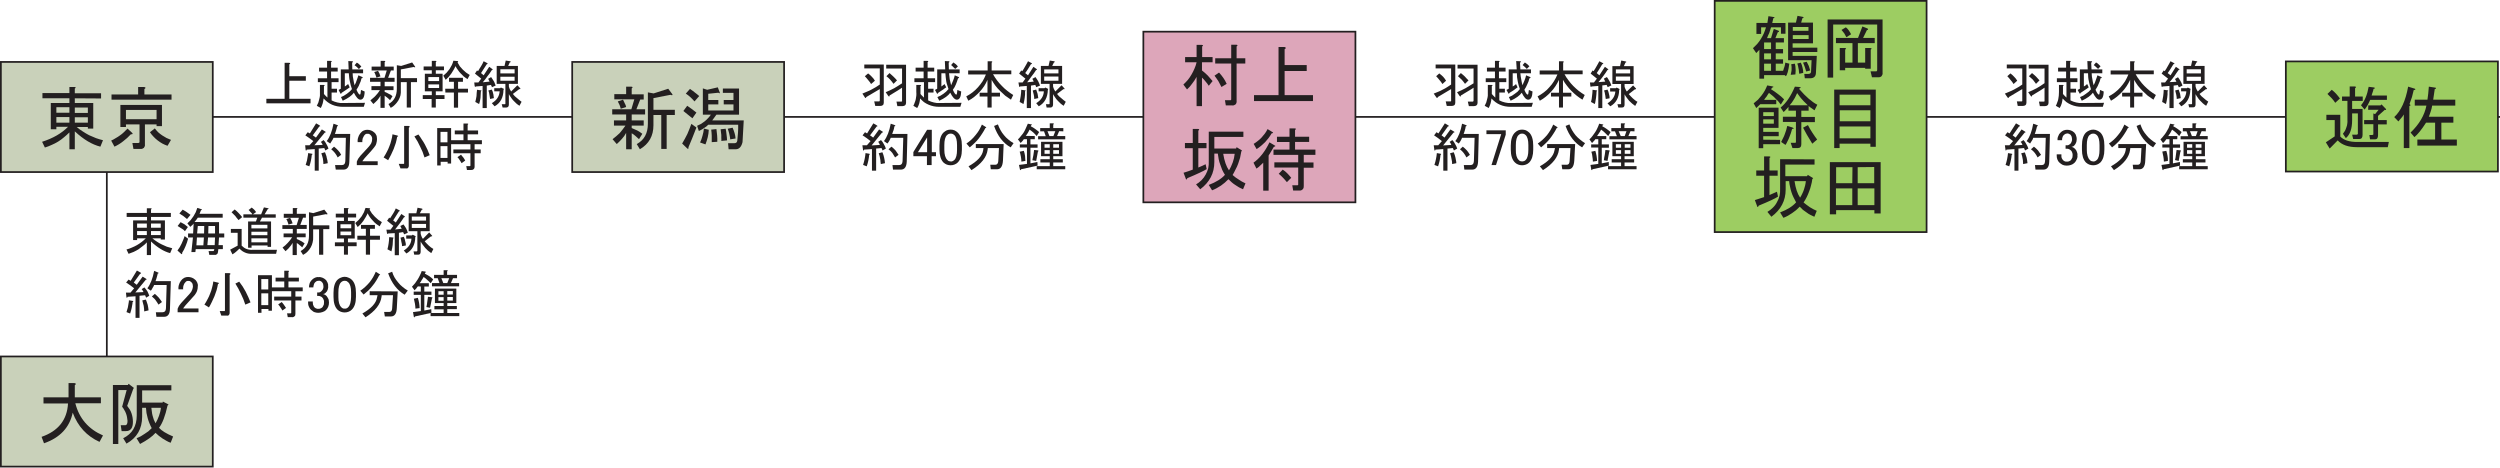 <svg version="1.2" xmlns="http://www.w3.org/2000/svg" viewBox="0 0 1437 269" width="1437" height="269">
	<title>access-trans-1-1-zh</title>
	<style>
		.s0 { fill: #c9d1ba;stroke: #231f20;stroke-miterlimit:10 } 
		.s1 { fill: #dda6ba;stroke: #231f20;stroke-miterlimit:10 } 
		.s2 { fill: #9dcd62;stroke: #231f20;stroke-miterlimit:10 } 
		.s3 { fill: #aa95c5;stroke: #231f20;stroke-miterlimit:10 } 
		.s4 { fill: none;stroke: #231f20;stroke-miterlimit:10 } 
		.s5 { fill: #231f20 } 
	</style>
	<g id="trans-1-1">
		<g id="Layer_1">
			<path fill-rule="evenodd" class="s0" d="m0.5 35.6h121.8v63.3h-121.8z"/>
			<path fill-rule="evenodd" class="s0" d="m328.9 35.6h121.8v63.3h-121.8z"/>
			<path fill-rule="evenodd" class="s1" d="m657.2 18.2h121.9v98.1h-121.9z"/>
			<path fill-rule="evenodd" class="s2" d="m985.6 0.5h121.8v132.9h-121.8z"/>
			<path fill-rule="evenodd" class="s2" d="m1313.9 35.3h121.9v63.3h-121.9z"/>
			<path fill-rule="evenodd" class="s3" d="m1642.3 35.6h121.8v63.3h-121.8z"/>
			<path fill-rule="evenodd" class="s0" d="m0.5 204.9h121.8v63.3h-121.8z"/>
			<path fill-rule="evenodd" class="s4" d="m122.3 67.2h206.6"/>
			<path fill-rule="evenodd" class="s4" d="m450.7 67.2h206.5"/>
			<path fill-rule="evenodd" class="s4" d="m779 67.2h206.6"/>
			<path fill-rule="evenodd" class="s4" d="m1107.4 67.2h206.5"/>
			<path fill-rule="evenodd" class="s4" d="m1435.8 67.2h206.5"/>
			<path fill-rule="evenodd" class="s4" d="m61.4 98.9v106"/>
		</g>
		<g id="Layer_2">
			<path class="s5" d="m43 56.5v2.7h10.6v14.7h-3.1v-0.9h-6.4q1.6 1.4 3.4 2.5 1.8 1.2 3.7 2.2 1.9 0.9 4 1.7 2 0.7 4 1.2l-1.5 3.7q-7.2-1.8-14.7-8.8v10.3h-3.1v-9.7q-1.5 1.5-3.1 2.8-1.6 1.4-3.4 2.5-1.8 1.1-3.7 1.9-1.9 0.9-3.9 1.5l-1.6-3.3q9.4-3 14.9-8.6h-6.7v1.4h-3.2v-15.1h10.7v-2.7h-15.5v-3h15.5v-3.5h3q1.2 0.2 0.1 0.9v2.7h15.1v3zm-10.6 8.3h7.5v-3.2h-7.5zm0 5.7h7.5v-3.2h-7.5zm10.6-5.6h7.5v-3.1h-7.5zm0 5.6h7.5v-3.1h-7.5z"/>
			<path class="s5" d="m65.8 84.3l-1.9-3.5q1.4-0.6 2.6-1.4 1.3-0.7 2.5-1.6 1.2-0.8 2.2-1.8 1.1-1 2.1-2.1l2.8 2.6q0.5 0.8-0.9 0.7-1 1.1-2.1 2.1-1.1 1-2.3 1.9-1.1 0.9-2.4 1.7-1.3 0.8-2.6 1.4zm17.2-33.1v3.1h15.6v3h-34.5v-3h15.3v-4.3h3.4q1.6 0.3 0.2 1.2zm7 20.3h-6.7v11.6q0.1 0.5-0.1 1-0.2 0.5-0.5 0.9-0.4 0.3-0.9 0.5-0.5 0.2-1 0.1h-4.1l-0.6-3.4h3.4q0.2 0 0.3-0.1 0.1 0 0.2-0.1 0.1-0.1 0.2-0.2 0-0.1 0-0.3v-10h-7.8v1.5h-3.2v-12.7h23.9v12.2h-3.1zm-17.6-8.3v5.3h17.6v-5.3zm23.9 20.6q-1.5-0.5-3-1.3-1.4-0.8-2.7-1.8-1.3-1-2.4-2.2-1.1-1.1-2-2.5l2.8-2.2q0.9 1.2 1.9 2.2 1.1 1 2.3 1.8 1.2 0.8 2.5 1.5 1.3 0.6 2.6 1.1z"/>
			<path class="s5" d="m363.1 85.8h-3.2v-9.4q-0.5 0.9-1.1 1.8-0.6 0.8-1.3 1.6-0.7 0.8-1.5 1.6-0.7 0.7-1.5 1.4l-2.4-2.8q1.1-0.8 2.1-1.7 1-0.9 2-1.8 0.9-1 1.7-2.1 0.8-1.1 1.6-2.2h-6.6v-3h7v-3.4h-8v-3h11l1.7-5.7h-11.5v-3h6.8v-4.3h3q1.3 0.2 0.2 1v3.4h6.9v3h-2l-2.2 5.6h5v3h-7.7v3.4h6.9v3h-6.9v1.4q0.8 0.3 1.6 0.7 0.8 0.3 1.6 0.7 0.7 0.4 1.5 0.9 0.7 0.5 1.4 1l-1.9 3.1q-0.5-0.5-1-0.9-0.5-0.5-1-0.9-0.6-0.5-1.1-0.9-0.6-0.4-1.1-0.7zm-8-27.5l3-1q0.3 0.5 0.5 1 0.3 0.5 0.5 1.1 0.3 0.5 0.5 1 0.2 0.6 0.3 1.1l-3.1 1q-0.1-0.6-0.3-1.1-0.2-0.5-0.4-1.1-0.3-0.5-0.5-1-0.2-0.5-0.5-1zm10.9 24.5q6.4-3.4 6.4-11.7v-18l3.3 0.6 8.4-2.7 2.4 3.2q0.3 0.9-1.1 0.3l-9.8 1.9v6.7h12.3v3h-4.7v19.5h-3.1v-19.5h-4.5v5.9q0 9.2-7.8 13.8z"/>
			<path class="s5" d="m400.3 73.3q-2.6 6.8-4.6 11.4 0.3 0.9-0.5 0.8l-3.1-3q0.8-1.4 1.6-2.8 0.7-1.3 1.4-2.7 0.6-1.5 1.2-2.9 0.6-1.4 1.1-2.9zm-5.3-12.5q2.4 1.6 5.3 3.9l-2.3 3.3q-3.1-2.6-5.2-4.2zm1.6-9.7q0.7 0.5 1.4 1 0.7 0.4 1.3 1 0.7 0.5 1.3 1 0.7 0.5 1.3 1.1l-2.7 3.1q-0.5-0.6-1.1-1.2-0.6-0.6-1.2-1.2-0.7-0.5-1.3-1.1-0.7-0.5-1.4-1zm17.2 2.3q0 0.5-0.9-0.1l-5.8 0.6v3.6h5.8v2.5h-5.8v3.5h14.5v-3.5h-5.6v-2.5h5.6v-4.1h-6.1v-2.5h9.3v15h-13l-2.4 3.3h18.1q-0.6 11.9-0.7 12.5-1 4.1-3.9 4.1h-4.1l-0.3-3.5h3.7q1.4 0 1.6-1.5 0.1-1.1 0.2-2.3 0.1-1.1 0.2-2.2 0.1-1.2 0.1-2.3 0-1.1 0-2.3h-17.2q-0.6 0.6-1.2 1.1-0.7 0.5-1.4 0.9-0.6 0.5-1.4 0.9-0.7 0.4-1.4 0.7l-1-3q1.2-0.5 2.3-1.1 1.1-0.7 2.1-1.5 1-0.8 1.9-1.8 0.9-0.9 1.6-2h-4.6v-15.1l2.5 0.8 6.1-1.4zm-6.4 21.2q-0.1 1.1-0.2 2.2-0.2 1-0.4 2.1-0.3 1-0.6 2.1-0.3 1-0.7 2l-3.1-1.1q0.4-0.9 0.8-1.9 0.3-1 0.6-2 0.3-1 0.5-2 0.2-1 0.3-2.1zm1.4-0.1l3-0.3q0.1 0.9 0.2 1.8 0.1 0.9 0.2 1.8 0 0.9 0.1 1.9 0 0.9 0 1.8l-3.2 0.2q0-0.9 0-1.8 0-0.9 0-1.8-0.1-0.9-0.1-1.8-0.1-0.9-0.2-1.8zm8.3-0.5q0.2 0.8 0.3 1.6 0.1 0.9 0.2 1.7 0.1 0.9 0.2 1.7 0.1 0.8 0.1 1.7l-3.3 0.3q0.1-0.8 0-1.7 0-0.8 0-1.7-0.1-0.8-0.2-1.7-0.1-0.8-0.2-1.6zm2.6 6.1q0-0.8-0.2-1.6-0.1-0.8-0.3-1.5-0.2-0.8-0.4-1.5-0.2-0.8-0.5-1.5l2.8-0.6q0.3 0.7 0.6 1.5 0.3 0.7 0.5 1.5 0.2 0.8 0.4 1.6 0.1 0.8 0.2 1.6z"/>
			<path class="s5" d="m163.6 56.8v-20.7h2.6q1.2 0.2 0.1 0.9v6.8h9.5v2.6h-9.5v10.4h12.2v2.6h-25.4v-2.6z"/>
			<path class="s5" d="m209.8 59.1l-0.7 2.3h-12.2q-1.5 0-3-0.3-1.6-0.3-3-0.9-1.4-0.6-2.6-1.5-1.3-1-2.3-2.1-0.1 0.7-0.2 1.4-0.1 0.7-0.3 1.4-0.2 0.7-0.5 1.4-0.3 0.6-0.6 1.3l-2.3-1.3q0.5-0.9 0.9-1.9 0.3-0.9 0.5-1.9 0.3-1 0.4-2 0-1 0-2.1v-4.1h2.2q1 0.2 0.1 0.7v4.5q0.3 0.3 0.5 0.6 0.2 0.2 0.5 0.5 0.2 0.3 0.5 0.5 0.3 0.3 0.5 0.5v-8.9h-5.5v-2.2h5.3v-3.9h-4.6v-2.2h4.6v-3.9h2.2q1 0.1 0.1 0.7v3.2h3.8v2.2h-3.8v3.9h4.3v2.2h-4v3.8h3.1v2.2h-3.1v4.5q0.8 0.4 1.6 0.7 0.8 0.3 1.7 0.5 0.9 0.2 1.7 0.3 0.9 0 1.8 0zm-13.8-3.3q0.9-0.4 1.7-0.8 0.9-0.5 1.7-1.1 0.8-0.6 1.5-1.2 0.8-0.7 1.4-1.5-0.4-1-0.7-2.2-0.3-1.1-0.5-2.2-0.3-1.2-0.4-2.4-0.1-1.1-0.2-2.3h-2.3v7.6q0.2-0.1 0.5-0.3 0.2-0.2 0.5-0.4 0.2-0.1 0.4-0.3 0.2-0.2 0.5-0.4l0.9 1.9q-0.6 0.4-1.1 0.8-0.6 0.5-1.2 0.8-0.6 0.4-1.2 0.8-0.6 0.4-1.2 0.8-0.1 0.7-0.6 0.4l-1.1-2.1 1.3-0.7v-11.1h4.5l-0.2-4.8 2.3 0.1q0.9 0.3-0.1 0.8l0.1 3.9h6.2v2.2h-6q0 0.9 0.1 1.8 0.1 0.8 0.3 1.7 0.1 0.9 0.3 1.7 0.2 0.9 0.4 1.7 0.4-0.7 0.7-1.4 0.3-0.7 0.5-1.4 0.3-0.7 0.5-1.4 0.3-0.8 0.5-1.5l2.3 1q0.5 0.6-0.5 0.7-0.2 0.9-0.5 1.8-0.3 0.8-0.7 1.6-0.3 0.9-0.8 1.7-0.4 0.7-0.9 1.5 1.2 2.8 2 2.8 0.4 0 0.6-2.7l2.1 0.9q-0.1 4.7-2.5 4.7-1.7 0-3.7-4-1.8 2.5-6.4 4.6zm10.3-16.1q-0.3-0.3-0.6-0.6-0.3-0.3-0.6-0.6-0.3-0.3-0.6-0.5-0.4-0.3-0.7-0.5l1.3-1.5q0.4 0.2 0.7 0.4 0.4 0.3 0.7 0.6 0.3 0.2 0.6 0.6 0.3 0.3 0.6 0.6z"/>
			<path class="s5" d="m221.1 62h-2.4v-7q-0.4 0.7-0.8 1.3-0.5 0.7-1 1.3-0.5 0.6-1.1 1.1-0.6 0.6-1.2 1.1l-1.7-2.1q0.8-0.6 1.5-1.3 0.8-0.6 1.5-1.4 0.7-0.7 1.3-1.5 0.6-0.8 1.2-1.7h-4.9v-2.3h5.2v-2.5h-6v-2.3h8.3l1.3-4.2h-8.7v-2.2h5.2v-3.3h2.2q0.9 0.1 0.1 0.7v2.6h5.2v2.2h-1.6l-1.6 4.2h3.7v2.3h-5.7v2.6h5.1v2.2h-5.1v1q0.6 0.2 1.2 0.5 0.6 0.3 1.1 0.6 0.6 0.3 1.2 0.6 0.5 0.4 1 0.8l-1.4 2.3q-0.3-0.3-0.7-0.7-0.4-0.3-0.8-0.7-0.4-0.3-0.8-0.6-0.4-0.3-0.8-0.6zm-6-20.6l2.2-0.7q0.2 0.4 0.4 0.8 0.2 0.3 0.4 0.7 0.2 0.4 0.3 0.9 0.2 0.4 0.3 0.8l-2.3 0.7q-0.2-0.4-0.3-0.8-0.1-0.5-0.3-0.9-0.1-0.4-0.3-0.7-0.2-0.4-0.4-0.8zm8.2 18.4q4.8-2.6 4.8-8.8v-13.5l2.5 0.4 6.3-2 1.7 2.4q0.3 0.7-0.8 0.2l-7.4 1.4v5h9.3v2.3h-3.5v14.6h-2.4v-14.6h-3.4v4.5q0.1 1.5-0.2 3.1-0.4 1.5-1.2 2.9-0.8 1.3-1.9 2.4-1.1 1.2-2.5 1.9z"/>
			<path class="s5" d="m250.5 61.8h-2.4v-4.9h-5.1v-2.2h5.2v-2.2h-4v-10.1h4v-2h-4.7v-2.2h4.7v-3.2h2.2q0.9 0.1 0.1 0.7v2.5h4.7v2.2h-4.7v2h3.9v10.1h-3.9v2.2h5v2.2h-5zm-4.3-17.5v2.3h6.2v-2.3zm0 4.2v2.1h6.2v-2.1zm23.8-5.4l-1.3 2.4q-1.1-0.7-2.1-1.5-0.9-0.8-1.8-1.8-0.9-0.9-1.6-2-0.8-1-1.4-2.2-0.5 1.2-1.1 2.2-0.6 1.1-1.3 2.1-0.7 0.9-1.5 1.9-0.8 0.9-1.7 1.7l-1.4-2.4q1-0.8 1.9-1.7 0.9-1 1.7-2.1 0.7-1.1 1.3-2.3 0.6-1.2 0.9-2.5l2.4 0.2q0.7 0.1 0 0.8 0.6 1.1 1.3 2.2 0.8 1 1.7 1.9 0.9 0.9 1.9 1.7 1 0.7 2.1 1.4zm-14.1 7.9h5v-4h-2.8v-2.3h8v2.3h-2.8v4h5.7v2.2h-5.7v8.7h-2.4v-8.7h-4.9z"/>
			<path class="s5" d="m276.5 42l1.5 1.3 3.2-4.9 1.8 1.3q0.5 0.5-0.3 0.6-0.6 0.9-1.2 1.8-0.7 0.9-1.3 1.7-0.6 0.9-1.3 1.8-0.7 0.8-1.4 1.7l3.9-0.4-0.8-1.6 1.7-1q0.5 0.6 0.8 1.2 0.4 0.5 0.7 1.1 0.4 0.6 0.6 1.3 0.3 0.6 0.5 1.3l-2.1 0.9-0.6-1.3-2.4 0.4v12.9h-2.4v-12.7l-3.9 0.3q-0.5 0.7-0.7-0.5l-0.2-1.8h2.4l1.6-2.2-3.6-2.9 1.2-1.8 0.6 0.4q0.4-0.7 0.8-1.4 0.5-0.7 0.9-1.4 0.4-0.7 0.8-1.4 0.3-0.7 0.7-1.5l2.1 1.1q0.5 0.5-0.3 0.6c-1.7 2.6-2.8 4.4-3.3 5.1zm-3.3 16.6q0.2-0.8 0.4-1.7 0.1-0.9 0.3-1.7 0.1-0.9 0.1-1.8 0.1-0.9 0.2-1.8l2.1 0.3q0.9 0.2 0.1 0.6 0 0.9-0.1 1.8 0 1-0.1 1.9-0.2 0.9-0.3 1.8-0.2 0.9-0.5 1.8zm9.5-7.1q0.3 0.6 0.5 1.2 0.2 0.6 0.3 1.2 0.2 0.6 0.2 1.2 0.1 0.7 0.2 1.3l-2.2 0.5q-0.1-0.6-0.2-1.3-0.1-0.6-0.2-1.2-0.1-0.6-0.2-1.2-0.2-0.6-0.4-1.2zm7-0.4l-0.3 0.6q-0.1 6.6-5.1 9.4l-1.6-1.8c2.9-1.7 4.3-4 4.5-6.8h-3.1v-1.8h3.4l0.4-0.4zm2.4-13.2h5.6v10.3h-5.2v1.5q0.1 0.3 0.2 0.7 0.2 0.4 0.3 0.8 0.2 0.4 0.4 0.7 0.2 0.4 0.4 0.7l3.6-3.6 1.7 1.8q0.1 0.6-0.6 0.4l-3.7 2.8q0.6 0.7 1.1 1.3 0.6 0.6 1.3 1.1 0.6 0.6 1.3 1.1 0.6 0.5 1.3 1l-1.2 2.3q-1-0.6-1.9-1.4-0.8-0.7-1.6-1.6-0.8-0.8-1.4-1.8-0.7-0.9-1.2-1.9v5.9q0 1.7-1.4 1.8h-2.2l-0.5-1.9h1.7q0.1 0 0.2 0 0.1-0.1 0.1-0.1 0.1-0.1 0.1-0.2 0.1-0.1 0-0.2v-11.2h-5v-10.3h4.5l0.7-3.1 2.5 0.4q0.9 0.4-0.2 0.7zm-4.5 4.3h8.2v-2.4h-8.2zm8.2 4.2v-2.3h-8.2v2.3z"/>
			<path class="s5" d="m184.4 81.6l1.6-1.1q0.5 0.5 0.9 1.1 0.4 0.6 0.7 1.2 0.4 0.6 0.7 1.3 0.3 0.6 0.5 1.3l-1.8 1.1-0.6-1.4-3.2 0.3v12.7h-2.3v-12.4l-4.6 0.3q-0.1 0.8-0.6 0.4l-0.3-2.9h2.5l2.2-2.4q-2.3-1.8-4.6-3.3l1.4-1.8 1.2 0.7 3.6-5.8 2.2 1.3q0.4 0.6-0.3 0.4l-3.8 5.2 1.8 1.3 3.4-4.7 2.1 1.3q0.3 0.6-0.4 0.5l-6 7.3 4.7-0.2q0-0.2-0.1-0.5-0.1-0.2-0.3-0.4-0.1-0.3-0.3-0.5-0.1-0.2-0.3-0.3zm-8.7 13.2q0.3-0.8 0.5-1.7 0.3-0.8 0.4-1.7 0.2-0.8 0.3-1.7 0.2-0.8 0.2-1.7l2.4 0.4q0.3 0.3-0.3 0.7-0.1 0.8-0.2 1.6-0.1 0.9-0.3 1.7-0.2 0.8-0.4 1.6-0.2 0.8-0.5 1.6zm9-6.7l2.1-0.6q0.3 0.8 0.6 1.6 0.3 0.7 0.4 1.5 0.2 0.8 0.4 1.6 0.1 0.8 0.2 1.6l-2.5 0.5q0-0.7-0.1-1.5-0.1-0.8-0.2-1.6-0.2-0.8-0.4-1.5-0.2-0.8-0.5-1.6zm7.8-11.1h8.8l-0.5 15.9q-0.1 4.6-3.4 4.6h-4.4l-0.4-2.6h3.8c1.3 0 2-0.7 2.1-2.3l0.3-13.4h-7.1q-0.2 0.5-0.4 0.9-0.2 0.4-0.5 0.8-0.2 0.4-0.5 0.8-0.2 0.4-0.5 0.8l-2-1.4q2.7-3.5 3.9-10l2.4 0.9q0.5 0.5-0.3 0.6-0.1 0.6-0.3 1.2-0.1 0.5-0.3 1.1-0.1 0.5-0.3 1-0.2 0.6-0.4 1.1zm-0.5 7.3q0.6 0.5 1.2 1 0.6 0.5 1.1 1.1 0.5 0.6 1 1.2 0.4 0.7 0.8 1.4l-2 1.5q-0.3-0.7-0.7-1.3-0.4-0.7-0.9-1.3-0.5-0.6-1-1.1-0.5-0.5-1.1-1z"/>
			<path class="s5" d="m205.6 81.7q-0.1-0.8 0-1.5 0.1-0.8 0.4-1.5 0.2-0.7 0.6-1.3 0.4-0.7 0.9-1.2 0.3-0.4 0.7-0.7 0.5-0.3 0.9-0.5 0.5-0.2 1-0.3 0.5-0.1 1-0.1 0.6 0 1.1 0.1 0.6 0.1 1.1 0.3 0.5 0.2 1 0.5 0.5 0.3 0.9 0.7 0.4 0.3 0.7 0.8 0.3 0.4 0.5 0.9 0.2 0.5 0.2 1 0.1 0.5 0.1 1 0 0.7-0.1 1.3-0.1 0.7-0.3 1.3-0.2 0.7-0.5 1.2-0.4 0.6-0.8 1.1-1.6 2-3.4 3.9-0.9 1.1-1.9 2.1-0.2 0.2-0.4 0.5-0.1 0.2-0.3 0.4-0.2 0.3-0.4 0.5-0.1 0.2-0.3 0.5h8.8v2.2h-12v-2q0.2-0.4 0.4-0.9 0.2-0.4 0.4-0.8 0.3-0.5 0.6-0.8 0.3-0.4 0.6-0.8 2.9-3.1 4.8-5.2 0.5-0.5 0.8-1 0.4-0.5 0.7-1.1 0.2-0.5 0.4-1.2 0.1-0.6 0.1-1.2 0-0.3 0-0.6-0.1-0.4-0.2-0.7-0.1-0.3-0.3-0.5-0.2-0.3-0.4-0.5-0.2-0.2-0.4-0.3-0.2-0.2-0.4-0.3-0.3-0.1-0.5-0.1-0.2 0-0.5 0-0.2 0-0.4 0-0.3 0.1-0.5 0.1-0.2 0.1-0.4 0.3-0.2 0.1-0.3 0.3-0.4 0.4-0.6 0.9-0.3 0.5-0.5 1-0.1 0.5-0.2 1.1-0.1 0.5 0 1.1z"/>
			<path class="s5" d="m220.5 90.5q1-1.5 1.8-3.1 0.9-1.6 1.5-3.3 0.7-1.6 1.1-3.4 0.5-1.7 0.7-3.5l2.8 0.7q1 0.4-0.1 0.7-0.3 1.8-0.8 3.6-0.6 1.7-1.2 3.4-0.7 1.7-1.5 3.3-0.8 1.6-1.7 3.2zm11.8 3.3v-21.4h2.6q1.2 0.3 0.1 1v21.9q0 0.3-0.1 0.6-0.1 0.3-0.3 0.5-0.2 0.3-0.5 0.4-0.3 0.1-0.6 0h-3.3l-1-2.6h2.6q0.1 0.1 0.2 0 0.1 0 0.2-0.1 0.1 0 0.1-0.1 0-0.1 0-0.2zm14.7-4.6l-3 1.3q-0.5-1.6-1.1-3.2-0.7-1.5-1.4-3-0.7-1.5-1.5-3-0.9-1.5-1.8-2.9l2.3-1.1q1 1.3 1.9 2.8 1 1.4 1.8 2.9 0.8 1.5 1.5 3 0.7 1.6 1.3 3.2z"/>
			<path class="s5" d="m269.9 95.5q0.1 0 0.2 0 0.1 0 0.2-0.1 0.1-0.1 0.1-0.2 0-0.1 0-0.2v-6.9h-9.8v-2.2h9.8v-3h-11.1v11.1h-2v-1h-4v2.1h-2v-21.5h8v7h7.1v-3.4h-5v-2.2h5v-4h2.2q1 0.1 0.2 0.7v3.3h6v2.2h-6v3.4h8.2v2.3h-4.2v3h3.5v2.2h-3.5v7.7q0 0.4-0.1 0.8-0.1 0.3-0.4 0.6-0.3 0.3-0.6 0.4-0.4 0.1-0.8 0.1h-2.5l-0.4-2.2zm-16.7-13.7h4v-6h-4zm0 9h4v-6.8h-4zm9.8-0.5l2-1.4q0.3 0.4 0.6 0.8 0.3 0.4 0.7 0.8 0.3 0.5 0.6 0.9 0.2 0.4 0.5 0.9l-2.1 1.5q-0.2-0.5-0.5-0.9-0.3-0.5-0.6-0.9-0.3-0.4-0.6-0.9-0.3-0.4-0.7-0.8z"/>
			<path class="s5" d="m86.8 124.7v2h8v11h-2.4v-0.7h-4.8q1.2 1 2.6 1.9 1.3 0.9 2.8 1.6 1.4 0.7 2.9 1.3 1.5 0.5 3.1 0.9l-1.2 2.8q-5.4-1.4-11-6.7v7.8h-2.4v-7.3q-1 1.2-2.3 2.1-1.2 1-2.5 1.9-1.3 0.8-2.8 1.5-1.4 0.6-2.9 1.1l-1.2-2.5q1.6-0.4 3.1-1.1 1.5-0.6 2.9-1.4 1.4-0.8 2.7-1.8 1.3-1 2.4-2.1h-5v1h-2.3v-11.3h8v-2h-11.7v-2.3h11.6v-2.7h2.3q0.9 0.1 0.1 0.7v2h11.4v2.3zm-8 6.2h5.6v-2.4h-5.6zm0 4.2h5.6v-2.3h-5.6zm8-4.2h5.6v-2.4h-5.6zm0 4.2h5.6v-2.3h-5.6z"/>
			<path class="s5" d="m102 144q0.7-0.9 1.3-1.9 0.6-1 1.1-2.1 0.5-1 0.9-2.1 0.5-1.1 0.8-2.2l2 1.5q-0.3 1.1-0.6 2.1-0.4 1.1-0.8 2.1-0.4 1-0.9 2-0.5 1-1.1 1.9c0.1 0.8-0.1 1-0.6 0.6zm4.3-11.1q-0.4-0.5-0.9-0.9-0.6-0.4-1.1-0.7-0.5-0.4-1.1-0.7-0.5-0.4-1.1-0.7l1.7-2.2q0.6 0.3 1.1 0.6 0.6 0.3 1.1 0.6 0.5 0.4 1 0.8 0.5 0.4 1 0.8zm1.2-7q-0.5-0.4-1.1-0.9-0.5-0.4-1-0.8-0.6-0.4-1.1-0.7-0.6-0.4-1.2-0.8l1.9-2.2q0.6 0.3 1.2 0.7 0.6 0.3 1.1 0.7 0.6 0.4 1.1 0.8 0.5 0.4 1.1 0.8zm18.4 1.8v6.5h3v2.3h-3l-0.3 4.4h2.5v2.3h-2.6l-0.2 1.7q0 0.3-0.2 0.7-0.1 0.3-0.4 0.5-0.2 0.2-0.5 0.3-0.3 0.2-0.7 0.1h-3.2l-0.4-2.2h2.6q0.1 0 0.2 0 0.1 0 0.1-0.1 0.1-0.1 0.2-0.2 0 0 0-0.1l0.2-0.7h-10.7l-0.2 1.7h-2.3l0.9-8.4h-2.8v-2.3h2.9l0.3-5.7q-0.2 0.2-0.4 0.5-0.3 0.2-0.5 0.5-0.2 0.2-0.5 0.4-0.2 0.3-0.5 0.5l-1.7-2q1-0.9 1.9-1.9 0.8-1 1.6-2.2 0.7-1.1 1.3-2.3 0.5-1.3 0.9-2.5l2.5 0.8q0.6 0.2-0.4 0.6l-0.8 2h13.3v2.2h-14.3q-0.2 0.3-0.4 0.6-0.2 0.4-0.5 0.7-0.2 0.3-0.5 0.6-0.2 0.3-0.5 0.6zm-8.7 8.8h-4l-0.3 4.5h4zm-3.5-6.6l-0.4 4.3h4l0.1-4.3zm5.9 6.6l-0.4 4.4h4.2l0.2-4.4zm0.1-2.3h3.9v-4.3h-3.8z"/>
			<path class="s5" d="m137.6 142.9q-0.4 0.5-0.9 0.9-0.5 0.5-1 0.9-0.5 0.4-1 0.8-0.5 0.4-1.1 0.7l-1.3-2.7 4.3-2.3v-7.4h-3.9v-2.2h6.2v9.6q0.6 0.6 1.3 1.1 0.7 0.5 1.5 0.8 0.8 0.3 1.6 0.4 0.9 0.2 1.7 0.1h14.2l-0.5 2.3h-14.4q-0.9 0-1.8-0.2-1-0.2-1.8-0.6-0.9-0.4-1.6-0.9-0.8-0.6-1.5-1.3zm-0.5-16.4q-0.5-0.6-1-1.2-0.4-0.6-0.9-1.2-0.5-0.5-1.1-1.1-0.5-0.5-1-1l1.8-1.6q0.6 0.5 1.2 1 0.5 0.6 1.1 1.1 0.5 0.5 1 1.1 0.5 0.6 1 1.2zm13.5-1.4l-1.2 2.2h6.4v14.6h-2v-0.8h-9.2v1.3h-2v-15.1h4.5l0.8-2.2h-8v-1.9h5.2q-0.3-0.3-0.5-0.7-0.3-0.3-0.6-0.6-0.2-0.3-0.5-0.6-0.3-0.3-0.6-0.6l1.8-1.4q0.4 0.3 0.7 0.6 0.3 0.3 0.7 0.6 0.3 0.4 0.6 0.7 0.2 0.3 0.5 0.7l-1.8 1.3h4.7l1.6-4 2.5 0.5q0.5 0.4-0.3 0.5l-1.8 3h6.4v1.9zm3.1 4.1h-9.2v2.1h9.2zm0 4h-9.2v2h9.2zm0 3.8h-9.2v2.3h9.2z"/>
			<path class="s5" d="m170.6 146.6h-2.4v-7q-0.4 0.7-0.8 1.3-0.5 0.6-1 1.2-0.5 0.7-1.1 1.2-0.6 0.6-1.2 1.1l-1.7-2.1q0.8-0.6 1.6-1.3 0.7-0.7 1.4-1.4 0.7-0.7 1.3-1.5 0.6-0.8 1.2-1.7h-4.9v-2.2h5.3v-2.6h-6v-2.2h8.2l1.3-4.2h-8.7v-2.3h5.2v-3.3h2.2q0.9 0.1 0.1 0.7v2.6h5.2v2.2h-1.6l-1.6 4.2h3.7v2.3h-5.7v2.6h5.1v2.2h-5.1v1q0.6 0.3 1.2 0.5 0.6 0.3 1.1 0.6 0.6 0.3 1.2 0.7 0.5 0.3 1 0.7l-1.4 2.3q-0.3-0.3-0.7-0.7-0.4-0.3-0.8-0.6-0.4-0.4-0.8-0.7-0.4-0.3-0.8-0.5zm-6-20.7l2.2-0.7q0.2 0.4 0.4 0.8 0.2 0.4 0.4 0.8 0.2 0.4 0.3 0.8 0.2 0.4 0.3 0.8l-2.4 0.7q-0.1-0.4-0.2-0.8-0.1-0.4-0.3-0.8-0.1-0.4-0.3-0.8-0.2-0.3-0.4-0.7zm8.2 18.4q4.8-2.6 4.8-8.8v-13.5l2.5 0.5 6.3-2 1.8 2.3q0.2 0.7-0.9 0.3l-7.3 1.4v5h9.3v2.2h-3.5v14.7h-2.4v-14.6h-3.4v4.4q0.1 1.6-0.3 3.1-0.3 1.5-1.1 2.9-0.8 1.4-1.9 2.5-1.1 1.1-2.5 1.8z"/>
			<path class="s5" d="m200 146.4h-2.3v-4.9h-5.2v-2.2h5.2v-2.2h-4v-10.1h4v-2h-4.7v-2.2h4.7v-3.2h2.2q1 0.1 0.1 0.7v2.5h4.7v2.2h-4.7v2h3.9v10.1h-3.9v2.2h5v2.2h-5zm-4.3-17.5v2.3h6.2v-2.3zm0 4.2v2.1h6.2v-2.1zm23.8-5.4l-1.3 2.4q-1.1-0.7-2.1-1.5-1-0.8-1.8-1.8-0.9-0.9-1.7-2-0.7-1-1.3-2.2-0.5 1.2-1.1 2.2-0.6 1.1-1.3 2.1-0.7 1-1.5 1.9-0.9 0.9-1.8 1.7l-1.4-2.3q1.1-0.9 2-1.8 0.9-1 1.7-2.1 0.7-1.1 1.3-2.3 0.5-1.2 0.9-2.5l2.3 0.2q0.7 0.1 0 0.8 0.7 1.2 1.4 2.2 0.8 1 1.7 1.9 0.9 0.9 1.9 1.7 1 0.7 2.1 1.4zm-14.1 7.8h4.9v-4h-2.8v-2.2h8v2.2h-2.8v4h5.7v2.3h-5.7v8.6h-2.4v-8.6h-4.9z"/>
			<path class="s5" d="m226 126.7l1.5 1.2 3.2-4.9 1.9 1.3q0.4 0.5-0.4 0.6-0.6 0.9-1.2 1.8-0.6 0.9-1.3 1.8-0.6 0.8-1.3 1.7-0.7 0.8-1.3 1.7l3.8-0.4-0.8-1.6 1.8-0.9q0.4 0.5 0.8 1.1 0.3 0.5 0.7 1.1 0.3 0.7 0.6 1.3 0.2 0.6 0.4 1.3l-2.1 0.9-0.6-1.3-2.4 0.4v12.9h-2.4v-12.7l-3.8 0.2q-0.6 0.7-0.7-0.4l-0.3-1.8h2.4l1.6-2.2-3.6-2.9 1.2-1.8 0.5 0.4q0.5-0.7 0.9-1.4 0.5-0.7 0.9-1.4 0.4-0.7 0.8-1.4 0.4-0.8 0.7-1.5l2.1 1.1q0.5 0.5-0.3 0.6-2.5 4-3.3 5.2zm-3.3 16.6q0.2-0.9 0.4-1.7 0.1-0.9 0.3-1.8 0.1-0.9 0.2-1.7 0-0.9 0.1-1.8l2.1 0.2q0.9 0.3 0.1 0.6 0 0.9-0.1 1.9 0 0.9-0.1 1.8-0.2 1-0.3 1.9-0.2 0.9-0.4 1.8zm9.4-7.2q0.3 0.6 0.5 1.2 0.2 0.6 0.3 1.3 0.2 0.6 0.3 1.2 0.1 0.6 0.1 1.3l-2.2 0.4q-0.1-0.6-0.1-1.2-0.1-0.6-0.3-1.3-0.1-0.6-0.2-1.2-0.2-0.6-0.3-1.2zm6.9-0.3l-0.3 0.5q-0.1 6.6-5.1 9.4l-1.5-1.7q4.2-2.6 4.4-6.8h-3v-1.9h3.3l0.4-0.4zm2.3-13.2h5.7v10.3h-5.2v1.4q0.1 0.4 0.2 0.8 0.1 0.4 0.3 0.8 0.1 0.3 0.3 0.7 0.3 0.3 0.5 0.7l3.6-3.7 1.7 1.9q0.1 0.6-0.6 0.3l-3.7 2.9q0.6 0.6 1.1 1.2 0.6 0.7 1.2 1.2 0.7 0.6 1.3 1.1 0.7 0.5 1.4 0.9l-1.2 2.4q-1-0.7-1.9-1.4-0.8-0.8-1.6-1.6-0.8-0.9-1.4-1.8-0.7-0.9-1.2-1.9v5.8q0 1.8-1.4 1.8h-2.3l-0.4-1.9h1.6q0.1 0.1 0.2 0 0.1 0 0.2-0.1 0.1 0 0.1-0.1 0.1-0.1 0.1-0.2v-11.2h-5v-10.3h4.4l0.7-3.2 2.5 0.5q0.9 0.4-0.1 0.7zm-4.6 4.2h8.2v-2.3h-8.2zm8.2 4.2v-2.3h-8.2v2.3z"/>
			<path class="s5" d="m81.4 166.2l1.6-1q0.5 0.5 0.9 1.1 0.4 0.5 0.8 1.1 0.3 0.7 0.6 1.3 0.3 0.6 0.5 1.3l-1.8 1.1-0.6-1.4-3.2 0.3v12.7h-2.3v-12.4l-4.6 0.3q-0.1 0.8-0.6 0.4l-0.3-2.8h2.6l2.1-2.5q-2.2-1.8-4.6-3.3l1.4-1.7 1.2 0.7 3.6-5.9 2.3 1.3q0.3 0.6-0.4 0.5l-3.7 5.1 1.7 1.3 3.4-4.7 2.1 1.3q0.4 0.6-0.3 0.5l-6 7.3 4.6-0.2q0-0.2-0.1-0.5-0.1-0.2-0.3-0.4-0.1-0.3-0.3-0.5-0.1-0.2-0.3-0.3zm-8.7 13.2q0.3-0.8 0.5-1.7 0.3-0.8 0.4-1.6 0.2-0.9 0.3-1.8 0.2-0.8 0.2-1.7l2.4 0.4q0.3 0.3-0.3 0.7 0 0.8-0.2 1.6-0.1 0.9-0.3 1.7-0.2 0.8-0.4 1.6-0.2 0.8-0.5 1.6zm9-6.7l2.1-0.5q0.4 0.7 0.6 1.5 0.3 0.7 0.5 1.5 0.2 0.8 0.3 1.6 0.1 0.8 0.2 1.6l-2.5 0.6q0-0.8-0.1-1.6-0.1-0.8-0.2-1.6-0.2-0.8-0.4-1.5-0.2-0.8-0.4-1.6zm7.7-11.1h8.8l-0.5 15.9q-0.1 4.6-3.4 4.6h-4.4l-0.3-2.6h3.7q2 0 2.1-2.3l0.4-13.4h-7.2q-0.2 0.5-0.4 0.9-0.2 0.4-0.5 0.8-0.2 0.4-0.4 0.8-0.3 0.4-0.6 0.8l-2-1.4q2.7-3.5 3.9-10l2.4 1q0.5 0.4-0.3 0.5-0.1 0.6-0.3 1.2-0.1 0.5-0.3 1.1-0.1 0.5-0.3 1-0.2 0.6-0.4 1.1zm-0.4 7.3q0.6 0.5 1.1 1 0.6 0.5 1.1 1.1 0.5 0.6 1 1.3 0.5 0.6 0.9 1.3l-2 1.5q-0.4-0.7-0.8-1.3-0.4-0.7-0.9-1.3-0.4-0.6-1-1.1-0.5-0.5-1.1-1z"/>
			<path class="s5" d="m102.6 166.3q-0.1-0.8 0-1.5 0.1-0.8 0.4-1.5 0.2-0.7 0.6-1.3 0.4-0.7 0.9-1.2 0.3-0.4 0.8-0.7 0.4-0.3 0.8-0.5 0.5-0.2 1-0.3 0.5-0.1 1-0.1 0.6 0 1.1 0.1 0.6 0.1 1.1 0.3 0.5 0.2 1 0.5 0.5 0.3 0.9 0.7 0.4 0.3 0.7 0.8 0.3 0.4 0.5 0.9 0.2 0.5 0.3 1 0.1 0.5 0 1 0 0.7-0.1 1.4-0.1 0.6-0.3 1.2-0.2 0.7-0.6 1.3-0.3 0.5-0.7 1.1-1.7 2-3.4 3.8l-1.9 2.1q-0.2 0.2-0.4 0.5-0.2 0.2-0.3 0.4-0.2 0.3-0.4 0.5-0.1 0.3-0.3 0.5h8.8v2.2h-12v-2q0.1-0.4 0.4-0.9 0.2-0.4 0.4-0.8 0.3-0.4 0.6-0.8 0.3-0.4 0.6-0.8 2.9-3.1 4.8-5.2 0.4-0.5 0.8-1 0.4-0.5 0.6-1.1 0.3-0.5 0.4-1.1 0.2-0.7 0.2-1.3 0-0.3-0.1-0.6 0-0.4-0.1-0.7-0.2-0.3-0.3-0.5-0.2-0.3-0.4-0.5-0.2-0.2-0.4-0.3-0.2-0.2-0.4-0.3-0.3-0.1-0.5-0.1-0.3 0-0.5 0-0.2 0-0.5 0-0.2 0.1-0.4 0.1-0.2 0.1-0.4 0.3-0.2 0.1-0.3 0.3-0.4 0.4-0.7 0.9-0.2 0.5-0.4 1-0.2 0.5-0.2 1.1-0.1 0.5 0 1.1z"/>
			<path class="s5" d="m117.5 175.1q1-1.5 1.8-3.1 0.9-1.6 1.5-3.3 0.7-1.6 1.1-3.4 0.5-1.7 0.7-3.5l2.9 0.7q0.9 0.4-0.2 0.7-0.3 1.8-0.8 3.6-0.6 1.7-1.2 3.4-0.7 1.7-1.5 3.3-0.8 1.7-1.7 3.2zm11.8 3.3v-21.4h2.6q1.1 0.3 0.1 1v21.9q0 0.3-0.1 0.6-0.1 0.3-0.3 0.5-0.2 0.3-0.5 0.4-0.3 0.1-0.6 0h-3.3l-0.9-2.6h2.5q0.1 0.1 0.2 0 0.1 0 0.2-0.1 0 0 0.1-0.1 0-0.1 0-0.2zm14.7-4.6l-3 1.3q-0.5-1.6-1.1-3.1-0.7-1.6-1.4-3.1-0.7-1.5-1.5-3-0.8-1.5-1.7-2.9l2.2-1.1q1 1.3 2 2.8 0.9 1.4 1.7 2.9 0.8 1.5 1.5 3.1 0.7 1.5 1.3 3.1z"/>
			<path class="s5" d="m166.9 180.1q0.1 0 0.2 0 0.1 0 0.2-0.1 0.1-0.1 0.1-0.2 0-0.1 0-0.2v-6.9h-9.8v-2.2h9.8v-3.1h-11.1v11.2h-2v-1h-4v2.2h-2v-21.6h8v7h7.1v-3.4h-5v-2.2h5v-4h2.2q1 0.1 0.2 0.7v3.3h6v2.2h-6v3.4h8.2v2.2h-4.2v3.1h3.5v2.2h-3.5v7.7q0 0.4-0.1 0.8-0.1 0.4-0.4 0.6-0.3 0.3-0.6 0.4-0.4 0.2-0.8 0.1h-2.5l-0.4-2.2zm-16.7-13.7h4v-6h-4zm0 9h4v-6.8h-4zm9.7-0.4l2-1.4q0.4 0.4 0.7 0.8 0.3 0.4 0.6 0.8 0.3 0.5 0.6 0.9 0.3 0.4 0.6 0.9l-2.1 1.5q-0.3-0.5-0.5-0.9-0.3-0.5-0.6-0.9-0.3-0.4-0.6-0.9-0.3-0.4-0.7-0.8z"/>
			<path class="s5" d="m177.6 165.2q0-0.6 0.1-1.2 0.1-0.6 0.3-1.2 0.2-0.6 0.6-1.1 0.3-0.5 0.8-0.9 0.3-0.4 0.8-0.7 0.4-0.3 0.9-0.5 0.5-0.2 1-0.3 0.5-0.1 1 0 0.6-0.1 1.1 0 0.6 0.1 1.1 0.3 0.5 0.2 1 0.5 0.5 0.3 0.9 0.7 0.4 0.3 0.6 0.8 0.3 0.4 0.5 0.9 0.2 0.5 0.3 1 0 0.5 0 1 0.1 0.5 0 1-0.1 0.4-0.2 0.9-0.2 0.5-0.4 0.9-0.2 0.4-0.6 0.7-0.1 0.2-0.3 0.4-0.2 0.1-0.4 0.3-0.3 0.1-0.5 0.2-0.3 0-0.5 0.1 0.3 0.1 0.5 0.2 0.3 0.1 0.6 0.2 0.2 0.2 0.5 0.4 0.2 0.1 0.4 0.3 0.3 0.4 0.6 0.9 0.3 0.4 0.5 0.9 0.2 0.5 0.2 1 0.1 0.5 0.1 1 0 0.6-0.1 1.2-0.1 0.5-0.3 1.1-0.2 0.5-0.5 1-0.3 0.5-0.7 0.9-0.5 0.4-1 0.8-0.6 0.3-1.2 0.5-0.5 0.2-1.2 0.3-0.6 0.1-1.2 0.1-0.6 0-1.1-0.1-0.6-0.1-1.1-0.3-0.6-0.2-1-0.6-0.5-0.3-0.9-0.7-0.4-0.4-0.7-0.8-0.3-0.4-0.5-0.9-0.2-0.5-0.4-1.1-0.1-0.5-0.1-1.1v-0.9h2.7v0.8q0 0.4 0.1 0.7 0 0.4 0.2 0.7 0.1 0.4 0.3 0.7 0.2 0.3 0.4 0.5 0.2 0.2 0.5 0.4 0.2 0.1 0.5 0.2 0.2 0.1 0.5 0.2 0.3 0 0.5 0 0.4 0 0.7 0 0.3-0.1 0.7-0.2 0.3-0.1 0.6-0.3 0.3-0.2 0.5-0.4 0.3-0.3 0.4-0.7 0.2-0.3 0.4-0.7 0.1-0.4 0.1-0.8 0.1-0.3 0-0.7 0.1-0.4 0-0.7 0-0.4-0.2-0.7-0.1-0.4-0.3-0.7-0.2-0.3-0.4-0.5-0.2-0.2-0.4-0.4-0.3-0.2-0.6-0.3-0.2-0.1-0.5-0.2-0.3 0-0.6-0.1h-0.9v-2h0.6q0.3 0 0.6 0 0.3-0.1 0.5-0.2 0.3-0.1 0.5-0.3 0.3-0.2 0.4-0.4 0.3-0.3 0.5-0.6 0.2-0.3 0.3-0.6 0.1-0.4 0.2-0.8 0-0.3 0-0.7 0-0.3-0.1-0.7 0-0.3-0.1-0.6-0.2-0.3-0.3-0.6-0.2-0.3-0.5-0.6-0.3-0.3-0.8-0.5-0.5-0.2-1-0.1-0.6 0-1.1 0.2-0.4 0.2-0.8 0.6-0.3 0.3-0.5 0.6-0.2 0.4-0.3 0.8-0.1 0.4-0.2 0.8-0.1 0.4-0.1 0.8z"/>
			<path class="s5" d="m191.7 168.3q0-5.2 2.3-7.5 0.8-0.8 1.9-1.2 1.1-0.5 2.2-0.5 1.2 0 2.2 0.5 1.1 0.4 1.9 1.2 2.4 2.3 2.4 7.5v2.3q0 5.1-2.4 7.4-0.8 0.8-1.9 1.2-1 0.4-2.2 0.4-1.1 0-2.2-0.4-1.1-0.4-1.9-1.2-2.3-2.3-2.3-7.4zm4.3-6c-1 1-1.5 3-1.5 5.8v2.7q0 4.1 1.6 5.7 0.2 0.2 0.4 0.4 0.3 0.2 0.5 0.3 0.3 0.1 0.6 0.2 0.2 0 0.5 0 0.3 0 0.6 0 0.3-0.1 0.6-0.2 0.2-0.1 0.5-0.3 0.2-0.2 0.4-0.4 1.5-1.5 1.6-5.8v-2.7q0-4.2-1.6-5.7-0.4-0.4-0.9-0.7-0.6-0.2-1.2-0.2-0.6 0-1.1 0.2-0.6 0.3-1 0.7z"/>
			<path class="s5" d="m209 169.3l-1.9-2.2q1.5-1 2.8-2.2 1.3-1.2 2.5-2.6 1.1-1.4 2-2.9 0.9-1.6 1.6-3.2l2.2 1.4q0.7 0.5-0.2 0.6-0.8 1.6-1.8 3.2-0.9 1.5-2.1 2.9-1.1 1.4-2.4 2.7-1.3 1.2-2.7 2.3zm19.6-1.8l-0.5 9.5q-0.2 4.9-3.4 4.9h-3.5l-0.4-2.6h3q1.5 0 1.6-2l0.5-7.6h-6.5l-0.1 0.9q-0.8 6.4-9.2 11.8l-1.8-2.2q7.6-4.3 8.4-9.1l0.3-1.4h-4.5v-2.3zm4 1.9q-6.4-3.7-9.5-12.3l2.3-0.9q0.5 1.7 1.4 3.3 0.9 1.5 2.1 2.9 1.1 1.4 2.5 2.5 1.4 1.2 3 2.1z"/>
			<path class="s5" d="m240.2 164.6q-0.2 0.3-0.5 0.6-0.2 0.3-0.4 0.6-0.2 0.3-0.5 0.5-0.2 0.3-0.5 0.6l-1.5-2.1q0.9-1 1.8-2 0.8-1.1 1.5-2.2 0.7-1.1 1.3-2.4 0.6-1.2 1-2.4l2.1 0.3q0.7 0.4-0.1 0.6l-0.2 0.6q0.6 0.3 1.3 0.7 0.6 0.3 1.2 0.7 0.6 0.4 1.2 0.9 0.5 0.5 1.1 1l-1.4 2.2q-0.5-0.5-1-1-0.5-0.5-1-0.9-0.5-0.5-1-0.9-0.6-0.4-1.1-0.8-0.3 0.4-0.5 0.9-0.3 0.5-0.6 0.9-0.2 0.5-0.5 0.9-0.3 0.5-0.7 0.9h5.3v1.9h-2.6v2.9h4.1v1.9h-4.1v9l4-0.8 0.1 2.1-9.5 2.1q-0.1 0.8-0.6 0.3l-0.5-2.8 4.5-0.6v-9.3h-4.1v-1.9h4.1v-2.9zm-1.4 12.8q0-0.7-0.1-1.4-0.1-0.7-0.2-1.5-0.1-0.7-0.3-1.4-0.1-0.7-0.3-1.4l2.3-0.5q0.2 0.7 0.4 1.5 0.2 0.7 0.3 1.4 0.1 0.8 0.2 1.5 0 0.7 0.1 1.5zm8.4-0.5l-2.1-0.4q0.1-0.8 0.3-1.5 0.1-0.7 0.2-1.5 0.1-0.7 0.2-1.4 0.1-0.8 0.2-1.5l2 0.2q1.1 0.3 0.3 0.7-0.3 1.4-1.1 5.4zm0.3 4.8v-1.8h7.5v-2.1h-5.3v-1.9h5.3v-1.7h-5v-8.3h12.3v8.3h-5.2v1.7h5.5v1.8h-5.5v2.2h6.9v1.8zm12.9-21.8l-1.2 2.8h4.7v1.9h-15.6v-1.9h4.3l-1-2.8h-2.1v-1.9h5.5v-2.7h1.9q0.9 0.1 0.1 0.7v2h5.7v1.9zm-5.4 7.5h-3v2h3zm-3 5.5h3v-2.1h-3zm2.8-10.2h2.3l1.1-2.8h-4.5zm2.3 6.6h3.2v-2h-3.2zm0 3.5h3.2v-2.1h-3.2z"/>
			<path class="s5" d="m495.7 53.8q1.3-0.5 2.6-1.1 1.3-0.5 2.6-1.2 1.2-0.6 2.5-1.4 1.2-0.7 2.3-1.5v-9.3h-8.9v-2.2h11.2v21.9q0 1.9-2.1 1.9h-2.8l-0.6-2.6h2.7q0.1 0 0.2 0 0.1-0.1 0.1-0.1 0.1-0.1 0.1-0.2 0.1-0.1 0.1-0.2v-6.6q-1.5 0.9-7.8 4.6-0.1 0.9-0.7 0.3zm5-5.5q-0.4-0.6-0.8-1.2-0.4-0.6-0.9-1.1-0.4-0.6-0.9-1.1-0.5-0.6-1-1.1l1.9-1.6q0.6 0.4 1.1 0.9 0.5 0.5 1 1 0.5 0.6 1 1.1 0.4 0.6 0.8 1.2zm8.4 4.7q1.3-0.5 2.5-1.1 1.2-0.6 2.4-1.2 1.1-0.7 2.3-1.4 1.1-0.7 2.2-1.4v-8.5h-9.1v-2.2h11.4v21.9q0 1.8-2 1.9h-3l-0.5-2.6h2.8q0.1 0 0.1 0 0.1-0.1 0.2-0.1 0.1-0.1 0.1-0.2 0-0.1 0-0.2v-7.5q-1 0.8-7.2 4.5 0.1 1-0.7 0.3zm2.2-11q0.6 0.5 1.1 1 0.6 0.5 1.1 1 0.6 0.5 1.1 1.1 0.5 0.5 1 1.1l-2 2q-0.4-0.6-0.9-1.2-0.5-0.6-1-1.2-0.5-0.5-1-1-0.6-0.6-1.2-1z"/>
			<path class="s5" d="m552.7 59.1l-0.7 2.3h-12.2q-1.6 0-3.1-0.3-1.5-0.3-2.9-0.9-1.4-0.6-2.7-1.5-1.2-1-2.2-2.1-0.1 0.7-0.2 1.4-0.1 0.7-0.3 1.4-0.3 0.7-0.5 1.4-0.3 0.6-0.7 1.3l-2.2-1.3q0.5-0.9 0.8-1.9 0.4-0.9 0.6-1.9 0.2-1 0.3-2 0.1-1 0-2.1v-4.1h2.3q0.9 0.2 0.1 0.7v4.5q0.2 0.3 0.5 0.6 0.2 0.2 0.5 0.5 0.2 0.3 0.5 0.5 0.2 0.3 0.5 0.5v-8.9h-5.5v-2.2h5.3v-3.9h-4.6v-2.2h4.6v-3.9h2.2q0.9 0.1 0.1 0.7v3.2h3.8v2.2h-3.8v3.9h4.3v2.2h-4v3.8h3.1v2.2h-3.1v4.5q0.8 0.4 1.6 0.7 0.8 0.3 1.7 0.5 0.8 0.2 1.7 0.3 0.9 0 1.8 0zm-13.9-3.3q1-0.4 1.8-0.8 0.9-0.5 1.7-1.1 0.8-0.6 1.5-1.2 0.7-0.7 1.4-1.5-0.4-1-0.7-2.2-0.4-1.1-0.6-2.2-0.2-1.2-0.3-2.4-0.1-1.1-0.2-2.3h-2.3v7.6q0.2-0.1 0.5-0.3 0.2-0.2 0.4-0.4 0.3-0.1 0.5-0.3 0.2-0.2 0.4-0.4l1 1.9q-0.6 0.4-1.2 0.8-0.5 0.5-1.1 0.8-0.6 0.4-1.2 0.8-0.6 0.4-1.2 0.8-0.1 0.7-0.6 0.4l-1.2-2.1 1.3-0.7v-11.1h4.6l-0.2-4.8 2.3 0.1q0.8 0.3-0.1 0.8l0.1 3.9h6.2v2.2h-6.1q0.1 0.9 0.2 1.8 0.1 0.8 0.2 1.7 0.2 0.9 0.4 1.7 0.2 0.9 0.4 1.7 0.3-0.7 0.6-1.4 0.3-0.7 0.6-1.4 0.3-0.7 0.5-1.4 0.2-0.8 0.4-1.5l2.3 1q0.5 0.6-0.4 0.7-0.3 0.9-0.6 1.8-0.3 0.8-0.6 1.6-0.4 0.9-0.8 1.7-0.5 0.7-1 1.5 1.2 2.8 2 2.8 0.4 0 0.6-2.7l2.2 0.9q-0.2 4.7-2.5 4.7-1.8 0-3.8-4-1.7 2.5-6.3 4.6zm10.3-16.2q-0.3-0.3-0.6-0.5-0.3-0.3-0.6-0.6-0.3-0.3-0.6-0.6-0.3-0.2-0.6-0.5l1.3-1.5q0.4 0.3 0.7 0.5 0.4 0.2 0.7 0.5 0.3 0.3 0.6 0.6 0.3 0.3 0.6 0.7z"/>
			<path class="s5" d="m581.1 57.3q-1.7-1.1-3.3-2.3-1.5-1.3-2.9-2.7-1.5-1.4-2.7-3-1.2-1.6-2.2-3.4v7.4h4.8v2.2h-4.8v6.3h-2.4v-6.3h-4.5v-2.2h4.5v-7.4q-0.8 1.9-1.9 3.6-1.2 1.8-2.6 3.3-1.4 1.5-3 2.8-1.6 1.3-3.5 2.3l-1.2-2.5q1.9-1 3.6-2.3 1.7-1.3 3.2-3 1.4-1.6 2.6-3.4 1.1-1.9 1.9-3.9h-10.2v-2.3h11.2v-5.3h2.2q0.9 0.2 0.1 0.8v4.5h11.3v2.2h-10.5q1.1 1.9 2.3 3.5 1.3 1.7 2.8 3.2 1.4 1.5 3.1 2.8 1.6 1.3 3.4 2.4z"/>
			<path class="s5" d="m589.3 42l1.6 1.3 3.1-4.9 1.9 1.3q0.4 0.5-0.4 0.6-0.6 0.9-1.2 1.8-0.6 0.9-1.3 1.7-0.6 0.9-1.3 1.8-0.6 0.8-1.3 1.7l3.8-0.4-0.8-1.6 1.8-1q0.4 0.6 0.8 1.2 0.4 0.5 0.7 1.1 0.3 0.6 0.6 1.3 0.2 0.6 0.5 1.3l-2.2 0.9-0.5-1.3-2.5 0.4v12.9h-2.4v-12.7l-3.8 0.3q-0.6 0.7-0.7-0.5l-0.3-1.8h2.4l1.6-2.2-3.6-2.9 1.2-1.8 0.6 0.4q0.4-0.7 0.9-1.4 0.4-0.7 0.8-1.4 0.4-0.7 0.8-1.4 0.4-0.7 0.8-1.5l2.1 1.1q0.5 0.5-0.4 0.6-2.4 4-3.3 5.1zm-3.2 16.6q0.2-0.8 0.3-1.7 0.2-0.9 0.3-1.7 0.1-0.9 0.2-1.8 0.1-0.9 0.1-1.8l2.1 0.3q0.9 0.2 0.1 0.6 0 0.9 0 1.8-0.1 1-0.2 1.9-0.1 0.9-0.3 1.8-0.2 0.9-0.4 1.8zm9.5-7.1q0.2 0.6 0.4 1.2 0.2 0.6 0.4 1.2 0.1 0.6 0.2 1.2 0.1 0.7 0.2 1.3l-2.3 0.5q0-0.6-0.1-1.3-0.1-0.6-0.2-1.2-0.1-0.6-0.3-1.2-0.1-0.6-0.3-1.2zm6.9-0.4l-0.2 0.6q-0.2 6.6-5.2 9.4l-1.5-1.8c2.8-1.7 4.3-4 4.4-6.8h-3v-1.8h3.4l0.4-0.4zm2.3-13.2h5.7v10.3h-5.2v1.5q0.1 0.3 0.2 0.7 0.1 0.4 0.3 0.8 0.2 0.4 0.4 0.7 0.2 0.4 0.4 0.7l3.6-3.6 1.7 1.9q0.1 0.6-0.6 0.3l-3.7 2.8q0.6 0.7 1.1 1.3 0.6 0.6 1.3 1.1 0.6 0.6 1.3 1.1 0.6 0.5 1.3 1l-1.2 2.3q-1-0.6-1.9-1.4-0.8-0.7-1.6-1.6-0.8-0.8-1.4-1.8-0.7-0.9-1.2-1.9v5.9q0 1.7-1.4 1.8h-2.3l-0.4-1.9h1.6q0.1 0 0.2 0 0.1-0.1 0.2-0.1 0-0.1 0.1-0.2 0-0.1 0-0.2v-11.2h-5v-10.3h4.4l0.7-3.1 2.5 0.4q0.9 0.4-0.1 0.7zm-4.6 4.3h8.2v-2.3h-8.2zm8.2 4.2v-2.4h-8.2v2.4z"/>
			<path class="s5" d="m504.7 81.6l1.7-1.1q0.4 0.5 0.9 1.1 0.4 0.6 0.7 1.2 0.4 0.6 0.7 1.3 0.3 0.6 0.5 1.3l-1.9 1.1-0.6-1.4-3.1 0.3v12.7h-2.4v-12.4l-4.5 0.3q-0.2 0.8-0.6 0.4l-0.4-2.9h2.6l2.1-2.4q-2.2-1.8-4.6-3.3l1.4-1.8 1.2 0.7 3.6-5.8 2.2 1.3q0.4 0.6-0.3 0.5l-3.8 5.1 1.8 1.3 3.4-4.7 2.1 1.3q0.3 0.6-0.4 0.5l-6 7.4 4.7-0.3q0-0.2-0.1-0.5-0.1-0.2-0.3-0.4-0.1-0.3-0.2-0.5-0.2-0.2-0.4-0.3zm-8.6 13.2q0.2-0.8 0.5-1.7 0.2-0.8 0.4-1.7 0.2-0.8 0.3-1.7 0.1-0.8 0.2-1.7l2.3 0.4q0.4 0.3-0.2 0.7-0.1 0.8-0.2 1.6-0.2 0.9-0.3 1.7-0.2 0.8-0.4 1.6-0.3 0.8-0.5 1.6zm9-6.7l2.1-0.6q0.3 0.8 0.6 1.6 0.2 0.7 0.4 1.5 0.2 0.8 0.3 1.6 0.1 0.8 0.2 1.6l-2.4 0.5q-0.1-0.7-0.2-1.5 0-0.8-0.2-1.6-0.1-0.8-0.3-1.5-0.2-0.8-0.5-1.6zm7.7-11.1h8.8l-0.4 15.9q-0.2 4.6-3.4 4.6h-4.5l-0.3-2.6h3.7c1.3 0 2-0.7 2.1-2.3l0.4-13.4h-7.2q-0.2 0.5-0.4 0.9-0.2 0.4-0.4 0.8-0.2 0.4-0.5 0.8-0.3 0.4-0.6 0.8l-2-1.4q2.7-3.5 3.9-10l2.5 0.9q0.4 0.5-0.4 0.6-0.1 0.6-0.2 1.2-0.2 0.5-0.3 1.1-0.2 0.5-0.4 1-0.1 0.6-0.4 1.1zm-0.4 7.3q0.6 0.5 1.2 1 0.5 0.5 1.1 1.1 0.5 0.6 0.9 1.3 0.5 0.6 0.9 1.3l-2 1.5q-0.4-0.7-0.8-1.3-0.4-0.7-0.8-1.3-0.5-0.6-1-1.1-0.6-0.5-1.2-1z"/>
			<path class="s5" d="m532.9 74.6h2.7v12.9h2.4v2.3h-2.5v5.1h-2.7v-5.1h-7.8v-2.4zm0 4.4l-5.3 8.5h5.3z"/>
			<path class="s5" d="m540 83.7q0-5.2 2.3-7.5 0.9-0.8 1.9-1.3 1.1-0.4 2.2-0.4 1.2 0 2.2 0.4 1.1 0.5 1.9 1.3 2.4 2.3 2.4 7.5v2.3q0 5-2.4 7.4-0.8 0.8-1.9 1.2-1 0.4-2.2 0.4-1.1 0-2.2-0.4-1-0.4-1.9-1.2-2.3-2.4-2.3-7.4zm4.3-6c-1 1-1.5 2.9-1.5 5.7v2.7q0 4.1 1.7 5.8 0.1 0.2 0.4 0.4 0.2 0.1 0.5 0.3 0.2 0.1 0.5 0.1 0.3 0.1 0.6 0.1 0.2 0 0.5 0 0.3-0.1 0.6-0.2 0.3-0.2 0.5-0.3 0.3-0.2 0.5-0.4c1-1 1.5-3 1.5-5.8v-2.7q0-4.2-1.5-5.7-0.4-0.4-1-0.7-0.5-0.2-1.1-0.2-0.7 0-1.2 0.2-0.6 0.3-1 0.7z"/>
			<path class="s5" d="m557.4 84.7l-1.9-2.2q1.5-1 2.8-2.2 1.3-1.2 2.4-2.6 1.2-1.4 2.1-2.9 0.9-1.6 1.6-3.2l2.2 1.4q0.7 0.5-0.2 0.6-0.8 1.6-1.8 3.1-1 1.6-2.1 3-1.1 1.4-2.4 2.6-1.3 1.3-2.7 2.4zm19.5-1.9l-0.4 9.5q-0.3 5-3.4 5h-3.6l-0.3-2.6h2.9q1.5 0 1.7-2l0.4-7.6h-6.4l-0.1 0.9q-0.8 6.5-9.3 11.8l-1.7-2.2q7.6-4.3 8.4-9.1l0.2-1.4h-4.4v-2.3zm4 1.9q-6.5-3.7-9.5-12.3l2.2-0.9q0.6 1.7 1.5 3.3 0.8 1.5 2 2.9 1.1 1.4 2.5 2.5 1.4 1.2 3 2.1z"/>
			<path class="s5" d="m588.5 80q-0.2 0.3-0.4 0.6-0.2 0.3-0.5 0.6-0.2 0.2-0.5 0.5-0.2 0.3-0.4 0.5l-1.6-2.1q1-0.9 1.8-2 0.9-1 1.6-2.1 0.7-1.2 1.2-2.4 0.6-1.2 1.1-2.5l2.1 0.4q0.7 0.3-0.2 0.5l-0.2 0.6q0.7 0.3 1.3 0.7 0.6 0.4 1.2 0.8 0.6 0.4 1.2 0.9 0.6 0.4 1.1 0.9l-1.4 2.3q-0.5-0.6-0.9-1-0.5-0.5-1-1-0.6-0.4-1.1-0.9-0.5-0.4-1.1-0.8-0.2 0.5-0.5 1-0.2 0.4-0.5 0.9-0.3 0.4-0.6 0.9-0.3 0.4-0.6 0.8l5.2 0.1v1.8h-2.5v3h4.1v1.9h-4.1v9l4-0.8 0.1 2.1-9.5 2.1q-0.1 0.8-0.6 0.3l-0.6-2.8 4.6-0.6v-9.4h-4.1v-1.8h4.1v-3zm-1.4 12.9q0-0.7-0.1-1.5-0.1-0.7-0.2-1.4-0.1-0.7-0.3-1.4-0.1-0.7-0.4-1.4l2.4-0.5q0.2 0.7 0.4 1.4 0.1 0.7 0.3 1.5 0.1 0.7 0.1 1.5 0.1 0.7 0.1 1.4zm8.5-0.4l-2.2-0.4q0.2-0.8 0.3-1.5 0.2-0.7 0.3-1.5 0.1-0.7 0.2-1.4 0.1-0.8 0.2-1.5l2 0.2q1 0.3 0.2 0.7-0.2 1.4-1 5.4zm0.3 4.8v-1.8h7.5v-2.1h-5.4v-1.9h5.4v-1.7h-5v-8.3h12.3v8.3h-5.3v1.7h5.5v1.9h-5.5v2.1h6.9v1.8zm12.9-21.9l-1.2 2.8h4.7v1.9h-15.6v-1.8h4.4l-1-2.8h-2.2v-1.9h5.5v-2.7h1.9q0.9 0.1 0.1 0.7v2h5.8v1.9zm-5.4 7.5h-3v2h3zm-3 5.5h3v-2.1h-3zm2.8-10.2h2.3l1.1-2.8h-4.5zm2.2 6.7h3.3v-2h-3.3zm0 3.5h3.3v-2.1h-3.3z"/>
			<path class="s5" d="m824.1 53.8q1.4-0.5 2.7-1.1 1.3-0.5 2.5-1.2 1.3-0.6 2.5-1.4 1.2-0.7 2.3-1.5v-9.3h-8.9v-2.2h11.3v21.9q0 1.9-2.1 1.9h-2.8l-0.6-2.6h2.7q0.1 0 0.2 0 0.1-0.1 0.1-0.1 0.1-0.1 0.1-0.2 0.1-0.1 0-0.2v-6.6q-1.4 0.9-7.7 4.6-0.1 0.9-0.7 0.3zm5-5.5q-0.4-0.6-0.8-1.2-0.4-0.6-0.9-1.1-0.4-0.6-0.9-1.1-0.5-0.6-1-1.1l1.8-1.6q0.6 0.4 1.1 0.9 0.6 0.5 1.1 1 0.5 0.6 0.9 1.1 0.4 0.6 0.8 1.2zm8.4 4.7q1.3-0.5 2.5-1.1 1.2-0.6 2.4-1.2 1.2-0.7 2.3-1.4 1.2-0.7 2.3-1.4v-8.5h-9.2v-2.2h11.5v21.9q0 1.8-2 1.9h-3l-0.6-2.6h2.8q0.1 0 0.2 0 0.1-0.1 0.1-0.1 0.1-0.1 0.1-0.2 0.1-0.1 0.1-0.2v-7.5c-0.7 0.6-3.2 2-7.3 4.5q0.1 1-0.7 0.3zm2.2-11q0.6 0.5 1.2 1 0.5 0.5 1.1 1 0.5 0.5 1 1.1 0.6 0.5 1.1 1.1l-2 2q-0.5-0.6-0.9-1.2-0.5-0.6-1-1.2-0.5-0.5-1.1-1-0.5-0.6-1.1-1z"/>
			<path class="s5" d="m881.1 59.1l-0.7 2.3h-12.2q-1.5 0-3.1-0.3-1.5-0.3-2.9-0.9-1.4-0.6-2.6-1.5-1.3-1-2.3-2.1-0.1 0.7-0.2 1.4-0.1 0.7-0.3 1.4-0.2 0.7-0.5 1.4-0.3 0.6-0.6 1.3l-2.3-1.3q0.5-0.9 0.9-1.9 0.3-0.9 0.5-1.9 0.3-1 0.4-2 0-1 0-2.1v-4.1h2.2q1 0.2 0.1 0.7v4.5q0.3 0.3 0.5 0.6 0.2 0.2 0.5 0.5 0.2 0.3 0.5 0.5 0.3 0.3 0.5 0.5v-8.9h-5.5v-2.2h5.3v-3.9h-4.6v-2.2h4.6v-3.9h2.2q0.9 0.1 0.1 0.7v3.2h3.8v2.2h-3.8v3.9h4.2v2.2h-4v3.8h3.2v2.2h-3.2v4.5q0.8 0.4 1.6 0.7 0.9 0.3 1.7 0.5 0.9 0.2 1.8 0.3 0.8 0 1.7 0zm-13.8-3.3q0.9-0.4 1.8-0.8 0.8-0.5 1.6-1.1 0.8-0.6 1.6-1.2 0.7-0.7 1.3-1.5-0.4-1-0.7-2.2-0.3-1.1-0.5-2.2-0.2-1.2-0.4-2.4-0.1-1.1-0.1-2.3h-2.4v7.6q0.3-0.1 0.5-0.3 0.3-0.2 0.5-0.3 0.2-0.2 0.5-0.4 0.2-0.2 0.4-0.4l0.9 1.9q-0.5 0.4-1.1 0.8-0.6 0.5-1.2 0.9-0.5 0.3-1.1 0.7-0.6 0.4-1.3 0.8-0.1 0.7-0.5 0.4l-1.2-2.1 1.3-0.7v-11.1h4.6l-0.3-4.8 2.4 0.1q0.8 0.3-0.2 0.8l0.2 3.9h6.1v2.2h-6.1q0.1 0.9 0.2 1.8 0.1 0.8 0.3 1.7 0.1 0.9 0.3 1.7 0.2 0.9 0.4 1.7 0.3-0.7 0.6-1.4 0.3-0.7 0.6-1.4 0.3-0.7 0.5-1.4 0.2-0.8 0.4-1.5l2.4 1q0.4 0.6-0.5 0.7-0.2 0.9-0.5 1.8-0.3 0.8-0.7 1.6-0.4 0.9-0.8 1.7-0.4 0.7-0.9 1.5 1.1 2.8 2 2.8 0.3 0 0.6-2.7l2.1 0.9q-0.2 4.7-2.5 4.7-1.8 0-3.7-4-1.8 2.5-6.4 4.6zm10.3-16.2q-0.2-0.3-0.5-0.5-0.3-0.3-0.6-0.6-0.4-0.3-0.7-0.6-0.3-0.2-0.6-0.5l1.3-1.5q0.3 0.2 0.7 0.5 0.4 0.2 0.7 0.5 0.3 0.3 0.6 0.6 0.3 0.3 0.6 0.6z"/>
			<path class="s5" d="m909.6 57.3q-1.8-1.1-3.3-2.3-1.6-1.3-3-2.7-1.4-1.4-2.6-3-1.3-1.6-2.3-3.4v7.4h4.8v2.2h-4.8v6.3h-2.3v-6.3h-4.6v-2.2h4.6v-7.4q-0.9 1.9-2 3.6-1.2 1.8-2.6 3.3-1.4 1.5-3 2.8-1.6 1.3-3.4 2.3l-1.3-2.5q1.9-1 3.6-2.3 1.8-1.3 3.2-3 1.5-1.6 2.6-3.4 1.2-1.9 2-3.9h-10.2v-2.3h11.1v-5.3h2.3q0.9 0.2 0.1 0.8v4.5h11.2v2.2h-10.4q1 1.9 2.3 3.5 1.2 1.7 2.7 3.2 1.5 1.5 3.1 2.8 1.7 1.3 3.5 2.4z"/>
			<path class="s5" d="m917.8 42l1.5 1.3 3.2-4.9 1.8 1.3q0.5 0.4-0.3 0.5-0.6 0.9-1.2 1.8-0.7 0.9-1.3 1.8-0.6 0.9-1.3 1.7-0.7 0.9-1.4 1.7l3.9-0.3-0.8-1.7 1.7-0.9q0.5 0.5 0.8 1.1 0.4 0.6 0.7 1.2 0.4 0.6 0.6 1.2 0.3 0.7 0.5 1.3l-2.1 1-0.6-1.3-2.5 0.3v13h-2.3v-12.7l-3.9 0.3q-0.5 0.7-0.7-0.5l-0.2-1.8h2.3l1.7-2.2-3.6-2.9 1.1-1.8 0.6 0.4q0.5-0.7 0.9-1.4 0.4-0.7 0.8-1.4 0.4-0.7 0.8-1.4 0.4-0.7 0.8-1.5l2.1 1.1q0.5 0.5-0.4 0.6-2.4 4-3.2 5.1zm-3.3 16.6q0.2-0.8 0.4-1.7 0.1-0.9 0.2-1.7 0.1-0.9 0.2-1.8 0.1-0.9 0.1-1.8l2.1 0.3q1 0.2 0.2 0.6 0 0.9-0.1 1.8-0.1 1-0.2 1.9-0.1 0.9-0.3 1.8-0.1 0.9-0.4 1.8zm9.5-7.1q0.3 0.6 0.5 1.2 0.2 0.6 0.3 1.2 0.2 0.7 0.3 1.3 0.1 0.6 0.1 1.3l-2.2 0.4q-0.1-0.6-0.2-1.2 0-0.6-0.2-1.3-0.1-0.6-0.2-1.2-0.2-0.6-0.4-1.2zm7-0.3l-0.3 0.5q-0.1 6.6-5.1 9.4l-1.6-1.7c2.8-1.8 4.3-4 4.5-6.8h-3v-1.9h3.4l0.3-0.4zm2.4-13.2h5.6v10.3h-5.2v1.4q0.1 0.4 0.2 0.8 0.2 0.4 0.3 0.7 0.2 0.4 0.4 0.8 0.2 0.3 0.4 0.6l3.6-3.5 1.7 1.8q0.1 0.6-0.6 0.4l-3.6 2.8q0.5 0.6 1.1 1.2 0.5 0.6 1.2 1.2 0.6 0.6 1.3 1.1 0.6 0.5 1.4 0.9l-1.3 2.4q-1-0.7-1.8-1.4-0.9-0.8-1.7-1.6-0.8-0.9-1.4-1.8-0.7-0.9-1.2-1.9v5.9q0 1.7-1.4 1.7h-2.2l-0.5-1.9h1.6q0.1 0 0.2 0 0.1 0 0.2-0.1 0-0.1 0.1-0.1 0-0.1 0-0.2v-11.2h-5v-10.3h4.4l0.7-3.2 2.5 0.5q0.9 0.3-0.1 0.7zm-4.6 4.2h8.2v-2.3h-8.2zm8.2 4.2v-2.4h-8.2v2.4z"/>
			<path class="s5" d="m833.2 81.6l1.6-1.1q0.5 0.5 0.9 1.1 0.4 0.6 0.7 1.2 0.4 0.6 0.7 1.3 0.3 0.6 0.5 1.3l-1.9 1.1-0.6-1.4-3.1 0.3v12.7h-2.4v-12.4l-4.5 0.3q-0.1 0.8-0.6 0.4l-0.4-2.9h2.6l2.1-2.4q-2.2-1.8-4.5-3.3l1.4-1.8 1.1 0.7 3.7-5.8 2.2 1.3q0.3 0.6-0.4 0.4l-3.7 5.2 1.7 1.3 3.4-4.7 2.2 1.3q0.3 0.6-0.4 0.5l-6 7.4 4.7-0.3q-0.1-0.2-0.2-0.5-0.1-0.2-0.2-0.4-0.1-0.3-0.3-0.5-0.2-0.2-0.3-0.3zm-8.7 13.2q0.3-0.8 0.5-1.7 0.2-0.8 0.4-1.7 0.2-0.8 0.3-1.7 0.1-0.8 0.2-1.7l2.3 0.4q0.4 0.3-0.2 0.7-0.1 0.8-0.2 1.6-0.1 0.9-0.3 1.7-0.2 0.8-0.4 1.6-0.2 0.8-0.5 1.6zm9-6.7l2.1-0.6q0.3 0.8 0.6 1.6 0.2 0.7 0.4 1.5 0.2 0.8 0.3 1.6 0.2 0.8 0.2 1.6l-2.4 0.5q0-0.7-0.1-1.5-0.1-0.8-0.3-1.6-0.1-0.8-0.3-1.5-0.2-0.8-0.5-1.6zm7.8-11.1h8.7l-0.4 15.9q-0.2 4.6-3.4 4.6h-4.5l-0.3-2.6h3.7c1.3 0 2-0.7 2.1-2.3l0.4-13.4h-7.2q-0.2 0.5-0.4 0.9-0.2 0.4-0.4 0.8-0.3 0.4-0.5 0.8-0.3 0.4-0.6 0.8l-2-1.4q2.7-3.5 3.9-10l2.5 0.9q0.4 0.5-0.4 0.6-0.1 0.6-0.2 1.2-0.2 0.5-0.3 1.1-0.2 0.5-0.3 1-0.2 0.6-0.4 1.1zm-0.5 7.3q0.6 0.5 1.2 1 0.6 0.5 1.1 1.1 0.5 0.6 1 1.3 0.4 0.6 0.8 1.3l-2 1.5q-0.3-0.7-0.7-1.3-0.4-0.7-0.9-1.3-0.5-0.6-1-1.1-0.5-0.5-1.1-1z"/>
			<path class="s5" d="m854.4 74.9h11.1v2.5l-5.6 17.5h-2.6l5.6-17.8h-8.5z"/>
			<path class="s5" d="m868.4 83.7q0-5.2 2.4-7.5 0.8-0.8 1.9-1.3 1-0.4 2.2-0.4 1.1 0 2.2 0.4 1 0.5 1.9 1.3 2.3 2.3 2.3 7.5v2.3q0 5-2.3 7.4-0.8 0.8-1.9 1.2-1.1 0.4-2.2 0.4-1.2 0-2.2-0.4-1.1-0.4-1.9-1.2-2.4-2.3-2.4-7.4zm4.4-6c-1 1-1.5 2.9-1.5 5.7v2.7q-0.1 4.1 1.6 5.8 0.2 0.2 0.4 0.4 0.2 0.1 0.5 0.3 0.3 0.1 0.5 0.1 0.3 0.1 0.6 0.1 0.3 0 0.6-0.1 0.3 0 0.5-0.1 0.3-0.2 0.6-0.3 0.2-0.2 0.4-0.4 1.5-1.5 1.5-5.8v-2.7q0-4.2-1.5-5.7-0.4-0.4-1-0.7-0.5-0.2-1.1-0.2-0.6 0-1.2 0.2-0.5 0.3-0.9 0.7z"/>
			<path class="s5" d="m885.8 84.7l-1.9-2.2q1.5-1 2.8-2.2 1.3-1.2 2.5-2.6 1.1-1.4 2-2.9 0.9-1.6 1.6-3.2l2.2 1.4q0.7 0.5-0.2 0.6-0.8 1.6-1.8 3.1-1 1.6-2.1 3-1.1 1.4-2.4 2.6-1.3 1.3-2.7 2.4zm19.6-1.9l-0.5 9.5q-0.3 5-3.4 5h-3.5l-0.4-2.6h3c1 0 1.5-0.7 1.6-2l0.5-7.6h-6.5l-0.1 0.9q-0.8 6.5-9.2 11.8l-1.8-2.2q7.6-4.3 8.4-9.1l0.3-1.4h-4.5v-2.3zm4 1.9q-6.4-3.7-9.5-12.3l2.2-0.9q0.6 1.7 1.5 3.3 0.9 1.5 2 2.9 1.2 1.4 2.6 2.5 1.4 1.2 2.9 2.1z"/>
			<path class="s5" d="m917 80q-0.2 0.3-0.4 0.6-0.3 0.3-0.5 0.5-0.2 0.3-0.5 0.6-0.2 0.3-0.5 0.5l-1.5-2.1q1-0.9 1.8-2 0.8-1 1.5-2.1 0.8-1.2 1.3-2.4 0.6-1.2 1-2.5l2.1 0.4q0.7 0.3-0.1 0.5l-0.2 0.6q0.6 0.3 1.3 0.7 0.6 0.4 1.2 0.8 0.6 0.4 1.2 0.9 0.6 0.4 1.1 0.9l-1.4 2.3q-0.5-0.6-1-1-0.5-0.5-1-1-0.5-0.4-1-0.9-0.6-0.4-1.1-0.8-0.3 0.5-0.5 1-0.3 0.4-0.6 0.9-0.3 0.4-0.6 0.9-0.3 0.4-0.6 0.9h5.3v1.8h-2.6v3h4.1v1.9h-4.1v9l4-0.8 0.1 2.1-9.5 2.1q-0.1 0.8-0.6 0.3l-0.5-2.8 4.5-0.6v-9.4h-4.1v-1.8h4.1v-3zm-1.4 12.9q0-0.7-0.1-1.5-0.1-0.7-0.2-1.4-0.1-0.7-0.2-1.4-0.2-0.8-0.4-1.4l2.3-0.5q0.2 0.7 0.4 1.4 0.2 0.7 0.3 1.5 0.1 0.7 0.2 1.5 0.1 0.7 0.1 1.4zm8.4-0.4l-2.1-0.4q0.1-0.8 0.2-1.5 0.2-0.7 0.3-1.5 0.1-0.7 0.2-1.4 0.1-0.8 0.2-1.5l2 0.2q1 0.3 0.2 0.7-0.2 1.4-1 5.4zm0.3 4.8v-1.8h7.5v-2.1h-5.4v-1.9h5.4v-1.7h-5v-8.3h12.3v8.3h-5.3v1.7h5.5v1.9h-5.5v2.1h6.9v1.8zm12.9-21.9l-1.2 2.8h4.7v1.9h-15.6v-1.8h4.3l-1.1-2.8h-2.1v-1.9h5.5v-2.7h1.9q1 0.1 0.1 0.7v2h5.8v1.9zm-5.4 7.5h-3v2h3zm-3 5.5h3v-2.1h-3zm2.8-10.2h2.3l1-2.8h-4.5zm2.3 6.7h3.3v-2h-3.3zm0 3.5h3.3v-2.1h-3.3z"/>
			<path class="s5" d="m1152.4 53.8q1.3-0.5 2.6-1.1 1.3-0.5 2.6-1.2 1.2-0.6 2.5-1.4 1.2-0.7 2.3-1.5v-9.3h-8.9v-2.2h11.3v21.9q0 1.9-2.2 1.9h-2.8l-0.5-2.6h2.6q0.1 0 0.2 0 0.1 0 0.2-0.1 0.1-0.1 0.1-0.2 0-0.1 0-0.2v-6.6q-1.4 0.9-7.7 4.6-0.1 0.9-0.7 0.3zm5-5.5q-0.4-0.6-0.8-1.2-0.4-0.6-0.9-1.1-0.5-0.6-0.9-1.1-0.5-0.6-1-1.1l1.8-1.6q0.6 0.4 1.1 0.9 0.6 0.5 1 1 0.5 0.6 1 1.1 0.4 0.6 0.8 1.2zm8.4 4.7q1.3-0.5 2.5-1.1 1.2-0.6 2.4-1.2 1.1-0.7 2.3-1.4 1.1-0.7 2.2-1.5v-8.4h-9.1v-2.2h11.4v21.9q0 1.8-2 1.9h-3l-0.5-2.6h2.8q0.1 0 0.2 0 0.1-0.1 0.1-0.1 0.1-0.1 0.1-0.2 0.1-0.1 0-0.2v-7.5q-1 0.8-7.2 4.5 0.1 1-0.7 0.3zm2.2-11q0.6 0.5 1.2 1 0.5 0.5 1.1 1 0.5 0.5 1 1.1 0.5 0.5 1 1.1l-2 2q-0.4-0.6-0.9-1.2-0.4-0.6-0.9-1.2-0.6-0.5-1.1-1-0.6-0.6-1.2-1z"/>
			<path class="s5" d="m1209.4 59.1l-0.7 2.3h-12.2q-1.6 0-3.1-0.3-1.5-0.3-2.9-0.9-1.4-0.6-2.7-1.5-1.2-1-2.2-2.1-0.1 0.7-0.2 1.4-0.1 0.7-0.3 1.4-0.2 0.7-0.5 1.4-0.3 0.6-0.7 1.3l-2.2-1.3q0.5-0.9 0.8-1.9 0.4-0.9 0.6-1.9 0.2-1 0.3-2 0.1-1 0.1-2.1v-4.1h2.2q0.9 0.2 0.1 0.7v4.5q0.2 0.3 0.5 0.6 0.2 0.2 0.5 0.5 0.2 0.3 0.5 0.5 0.2 0.3 0.5 0.5v-8.9h-5.5v-2.2h5.3v-3.9h-4.6v-2.2h4.6v-3.9h2.2q0.9 0.1 0.1 0.7v3.2h3.8v2.2h-3.8v3.9h4.2v2.2h-4v3.8h3.2v2.2h-3.2v4.5q0.8 0.4 1.6 0.7 0.9 0.3 1.7 0.5 0.9 0.2 1.8 0.3 0.8 0 1.7 0zm-13.8-3.3q0.9-0.4 1.8-0.8 0.8-0.5 1.6-1.1 0.8-0.6 1.6-1.2 0.7-0.7 1.3-1.4-0.4-1.1-0.7-2.3-0.3-1.1-0.5-2.2-0.3-1.2-0.4-2.4-0.1-1.1-0.1-2.3h-2.4v7.6q0.3-0.1 0.5-0.3 0.2-0.2 0.5-0.3 0.2-0.2 0.4-0.4 0.3-0.2 0.5-0.4l0.9 1.9q-0.5 0.4-1.1 0.8-0.6 0.5-1.2 0.8-0.6 0.4-1.2 0.8-0.5 0.4-1.2 0.8-0.1 0.7-0.5 0.4l-1.2-2.1 1.3-0.7v-11.1h4.5l-0.2-4.8 2.4 0.1q0.8 0.3-0.2 0.8l0.2 3.9h6.2v2.2h-6.1q0 0.9 0.1 1.8 0.1 0.8 0.3 1.7 0.1 0.9 0.3 1.7 0.2 0.9 0.4 1.7 0.4-0.7 0.7-1.4 0.3-0.7 0.5-1.4 0.3-0.7 0.5-1.4 0.3-0.8 0.5-1.5l2.3 1q0.5 0.6-0.5 0.7-0.2 0.9-0.5 1.8-0.3 0.8-0.7 1.6-0.3 0.9-0.8 1.7-0.4 0.7-0.9 1.5 1.2 2.8 2 2.8 0.3 0 0.6-2.7l2.1 0.9q-0.1 4.7-2.5 4.7-1.7 0-3.7-4-1.8 2.5-6.4 4.6zm10.4-16.2q-0.3-0.3-0.6-0.5-0.3-0.3-0.6-0.6-0.3-0.3-0.7-0.6-0.3-0.2-0.6-0.5l1.3-1.5q0.4 0.2 0.7 0.4 0.4 0.3 0.7 0.6 0.3 0.2 0.6 0.6 0.3 0.3 0.6 0.6z"/>
			<path class="s5" d="m1237.8 57.3q-1.7-1.1-3.3-2.3-1.5-1.3-2.9-2.7-1.4-1.4-2.7-3-1.2-1.6-2.2-3.4v7.4h4.8v2.2h-4.8v6.3h-2.3v-6.3h-4.6v-2.2h4.6v-7.4q-0.9 1.9-2 3.6-1.2 1.8-2.6 3.3-1.4 1.5-3 2.8-1.6 1.3-3.4 2.3l-1.3-2.5q1.9-1 3.6-2.3 1.7-1.3 3.2-3 1.4-1.6 2.6-3.4 1.1-1.9 1.9-3.9h-10.2v-2.3h11.2v-5.3h2.2q1 0.2 0.1 0.8v4.5h11.3v2.2h-10.4q1 1.9 2.3 3.5 1.2 1.7 2.7 3.2 1.5 1.5 3.1 2.8 1.7 1.3 3.5 2.4z"/>
			<path class="s5" d="m1246 42l1.6 1.3 3.1-4.9 1.9 1.3q0.5 0.4-0.3 0.5-0.6 0.9-1.3 1.8-0.6 0.9-1.2 1.8-0.7 0.9-1.3 1.7-0.7 0.9-1.4 1.7l3.9-0.2-0.8-1.6 1.7-1q0.5 0.6 0.8 1.1 0.4 0.6 0.7 1.2 0.4 0.6 0.6 1.2 0.3 0.7 0.5 1.3l-2.1 1-0.6-1.3-2.4 0.3v12.9h-2.4v-12.7l-3.9 0.3q-0.6 0.7-0.7-0.5l-0.2-1.8h2.3l1.7-2.2-3.7-2.9 1.2-1.8 0.6 0.4q0.5-0.7 0.9-1.4 0.4-0.7 0.8-1.4 0.4-0.7 0.8-1.4 0.4-0.7 0.8-1.5l2.1 1.1q0.5 0.5-0.4 0.6-2.4 4-3.3 5.1zm-3.2 16.6q0.2-0.8 0.3-1.7 0.2-0.9 0.3-1.7 0.1-0.9 0.2-1.8 0.1-0.9 0.1-1.8l2.1 0.3q0.9 0.2 0.1 0.6 0 0.9 0 1.8-0.1 1-0.2 1.9-0.1 0.9-0.3 1.8-0.2 0.9-0.4 1.8zm9.5-7.1q0.2 0.6 0.4 1.2 0.2 0.6 0.4 1.2 0.1 0.6 0.2 1.2 0.1 0.7 0.2 1.3l-2.3 0.5q0-0.6-0.1-1.3-0.1-0.6-0.2-1.2-0.1-0.6-0.3-1.2-0.1-0.6-0.3-1.2zm6.9-0.4l-0.2 0.6q-0.2 6.6-5.2 9.4l-1.5-1.8c2.8-1.7 4.3-4 4.4-6.8h-3v-1.8h3.4l0.4-0.4zm2.3-13.2h5.7v10.3h-5.2v1.4q0.1 0.4 0.2 0.8 0.1 0.4 0.3 0.8 0.2 0.4 0.4 0.7 0.2 0.4 0.4 0.7l3.6-3.6 1.7 1.9q0.1 0.6-0.6 0.3l-3.7 2.8q0.6 0.7 1.1 1.3 0.6 0.6 1.3 1.1 0.6 0.6 1.3 1.1 0.6 0.5 1.3 0.9l-1.2 2.4q-1-0.6-1.9-1.4-0.8-0.7-1.6-1.6-0.8-0.8-1.4-1.8-0.7-0.9-1.2-1.9v5.9q0 1.7-1.4 1.7h-2.3l-0.4-1.8h1.6q0.1 0 0.2 0 0.1-0.1 0.2-0.1 0-0.1 0.1-0.2 0-0.1 0-0.2v-11.2h-5v-10.3h4.4l0.7-3.1 2.5 0.4q0.9 0.4-0.1 0.7zm-4.6 4.3h8.2v-2.4h-8.2zm8.2 4.3v-2.4h-8.2v2.4z"/>
			<path class="s5" d="m1161.4 81.6l1.7-1.1q0.4 0.5 0.9 1.1 0.4 0.6 0.7 1.2 0.4 0.6 0.7 1.3 0.3 0.6 0.5 1.3l-1.9 1.1-0.6-1.4-3.2 0.3v12.7h-2.3v-12.4l-4.6 0.3q-0.1 0.8-0.5 0.4l-0.4-2.9h2.6l2.1-2.4q-2.2-1.8-4.6-3.3l1.4-1.8 1.2 0.7 3.7-5.8 2.2 1.3q0.3 0.6-0.4 0.4l-3.7 5.2 1.7 1.3 3.4-4.7 2.1 1.3q0.4 0.6-0.3 0.5l-6 7.4 4.7-0.3q-0.1-0.2-0.2-0.5-0.1-0.2-0.2-0.4-0.2-0.3-0.3-0.5-0.2-0.2-0.4-0.3zm-8.6 13.2q0.3-0.8 0.5-1.7 0.2-0.8 0.4-1.7 0.2-0.8 0.3-1.7 0.1-0.8 0.2-1.7l2.3 0.4q0.4 0.3-0.2 0.7-0.1 0.8-0.2 1.6-0.2 0.9-0.3 1.7-0.2 0.8-0.4 1.6-0.3 0.8-0.5 1.6zm9-6.7l2.1-0.5q0.3 0.7 0.5 1.5 0.3 0.7 0.5 1.5 0.2 0.8 0.3 1.6 0.1 0.8 0.2 1.6l-2.5 0.5q0-0.7-0.1-1.5 0-0.8-0.2-1.6-0.1-0.8-0.3-1.5-0.2-0.8-0.5-1.6zm7.8-11.1h8.7l-0.4 15.9q-0.1 4.6-3.4 4.6h-4.5l-0.3-2.6h3.7c1.4 0 2-0.7 2.1-2.3l0.4-13.4h-7.2q-0.1 0.5-0.3 0.9-0.3 0.4-0.5 0.8-0.2 0.4-0.5 0.8-0.2 0.4-0.5 0.8l-2-1.4q2.7-3.5 3.8-10l2.5 0.9q0.5 0.5-0.3 0.6-0.2 0.6-0.3 1.2-0.1 0.5-0.3 1.1-0.2 0.5-0.3 1-0.2 0.6-0.4 1.1zm-0.5 7.3q0.6 0.5 1.2 1 0.5 0.5 1.1 1.1 0.5 0.6 0.9 1.3 0.5 0.6 0.9 1.3l-2 1.5q-0.3-0.7-0.7-1.3-0.4-0.7-0.9-1.3-0.5-0.6-1-1.1-0.6-0.5-1.2-1z"/>
			<path class="s5" d="m1182.7 80.6q-0.1-0.6 0-1.2 0.1-0.6 0.4-1.2 0.2-0.6 0.5-1.1 0.4-0.5 0.8-0.9 0.4-0.4 0.8-0.7 0.4-0.3 0.9-0.5 0.5-0.2 1-0.3 0.5-0.1 1.1-0.1 0.5 0 1.1 0.1 0.5 0.1 1.1 0.3 0.5 0.2 1 0.5 0.4 0.3 0.9 0.7 0.3 0.3 0.6 0.8 0.3 0.4 0.4 0.9 0.2 0.5 0.3 1 0.1 0.5 0.1 1 0 0.5-0.1 1 0 0.4-0.2 0.9-0.1 0.4-0.4 0.9-0.2 0.4-0.5 0.7-0.2 0.2-0.4 0.4-0.2 0.1-0.4 0.3-0.2 0.1-0.5 0.2-0.2 0-0.5 0.1 0.3 0.1 0.6 0.2 0.3 0.1 0.5 0.2 0.3 0.2 0.5 0.4 0.2 0.1 0.4 0.3 0.4 0.4 0.7 0.9 0.2 0.4 0.4 0.9 0.2 0.5 0.3 1 0.1 0.5 0 1 0.1 0.6 0 1.1-0.1 0.6-0.4 1.2-0.2 0.5-0.5 1-0.3 0.5-0.7 0.9-0.5 0.4-1 0.8-0.5 0.3-1.1 0.5-0.6 0.2-1.2 0.3-0.7 0.1-1.3 0.1-0.5 0-1.1-0.1-0.6-0.1-1.1-0.3-0.5-0.3-1-0.6-0.5-0.3-0.9-0.7-0.4-0.4-0.7-0.8-0.3-0.5-0.5-1-0.2-0.5-0.3-1-0.1-0.5-0.1-1.1v-0.9h2.7v0.8q0 0.4 0 0.7 0.1 0.4 0.2 0.7 0.2 0.4 0.4 0.7 0.2 0.2 0.4 0.5 0.2 0.2 0.5 0.4 0.2 0.1 0.4 0.2 0.3 0.1 0.6 0.2 0.3 0 0.5 0 0.4 0 0.7 0 0.3-0.1 0.7-0.2 0.3-0.1 0.6-0.3 0.2-0.2 0.5-0.4 0.2-0.3 0.4-0.7 0.2-0.3 0.4-0.7 0.1-0.4 0.1-0.8 0.1-0.3 0-0.7 0.1-0.4 0-0.7-0.1-0.4-0.2-0.7-0.1-0.4-0.3-0.7-0.2-0.3-0.4-0.5-0.2-0.2-0.5-0.4-0.2-0.2-0.5-0.3-0.2-0.1-0.5-0.2-0.3-0.1-0.6-0.1h-1v-2h0.8q0.2 0 0.5 0 0.3-0.1 0.5-0.2 0.3-0.1 0.5-0.3 0.3-0.2 0.5-0.4 0.2-0.3 0.4-0.6 0.2-0.3 0.3-0.7 0.1-0.3 0.2-0.7 0-0.3 0-0.7 0-0.3-0.1-0.7 0-0.3-0.1-0.6-0.2-0.3-0.3-0.6-0.2-0.3-0.4-0.6-0.4-0.3-0.9-0.5-0.5-0.2-1-0.2-0.6 0.1-1.1 0.3-0.4 0.2-0.8 0.6-0.3 0.3-0.5 0.6-0.2 0.4-0.3 0.8-0.1 0.4-0.2 0.8 0 0.4 0 0.8z"/>
			<path class="s5" d="m1196.7 83.7q0-5.2 2.3-7.5 0.9-0.8 1.9-1.2 1.1-0.5 2.3-0.5 1.1 0 2.2 0.5 1 0.4 1.9 1.2 2.3 2.3 2.3 7.5v2.3q0 5-2.3 7.4-0.9 0.8-1.9 1.2-1.1 0.4-2.2 0.4-1.2 0-2.3-0.4-1-0.4-1.9-1.2-2.3-2.4-2.3-7.4zm4.3-6c-1 1-1.5 2.9-1.5 5.7v2.7q0 4.1 1.7 5.8 0.2 0.2 0.4 0.4 0.2 0.1 0.5 0.3 0.2 0.1 0.5 0.1 0.3 0.1 0.6 0.1 0.3 0 0.5 0 0.3-0.1 0.6-0.2 0.3-0.2 0.5-0.3 0.3-0.2 0.5-0.4 1.5-1.5 1.5-5.8v-2.7q0-4.2-1.5-5.7-0.4-0.4-1-0.7-0.5-0.2-1.1-0.2-0.6 0-1.2 0.2-0.5 0.3-1 0.7z"/>
			<path class="s5" d="m1214 84.7l-1.8-2.2q1.5-1 2.8-2.2 1.3-1.2 2.4-2.6 1.2-1.4 2.1-2.9 0.9-1.6 1.6-3.2l2.2 1.4q0.7 0.5-0.2 0.6-0.8 1.6-1.8 3.1-1 1.6-2.1 3-1.1 1.4-2.4 2.6-1.3 1.3-2.8 2.4zm19.6-1.9l-0.5 9.5q-0.2 5-3.3 5h-3.6l-0.3-2.6h2.9q1.5 0 1.7-2l0.4-7.6h-6.4l-0.1 0.9q-0.8 6.5-9.3 11.8l-1.7-2.2q7.6-4.3 8.4-9.1l0.2-1.4h-4.4v-2.3zm4 1.9q-6.5-3.7-9.5-12.3l2.2-0.9q0.6 1.7 1.4 3.3 0.9 1.5 2.1 2.9 1.1 1.4 2.5 2.5 1.4 1.2 3 2.1z"/>
			<path class="s5" d="m1245.2 80q-0.2 0.3-0.4 0.6-0.2 0.3-0.5 0.6-0.2 0.2-0.4 0.5-0.3 0.3-0.6 0.5l-1.5-2.1q1-0.9 1.8-2 0.9-1 1.6-2.2 0.7-1.1 1.3-2.3 0.5-1.2 0.9-2.5l2.2 0.4q0.7 0.3-0.2 0.5l-0.2 0.6q0.7 0.3 1.3 0.7 0.6 0.4 1.2 0.8 0.6 0.4 1.2 0.9 0.6 0.4 1.1 0.9l-1.4 2.3q-0.5-0.6-0.9-1-0.5-0.5-1-1-0.6-0.4-1.1-0.9-0.5-0.4-1.1-0.8-0.2 0.5-0.5 1-0.2 0.4-0.5 0.9-0.3 0.4-0.6 0.9-0.3 0.4-0.6 0.9h5.2v1.8h-2.5v3h4.1v1.9h-4.1v9l4-0.8 0.1 2.1-9.5 2.1q-0.1 0.8-0.6 0.3l-0.6-2.8 4.6-0.6v-9.4h-4.1v-1.8h4.1v-3zm-1.4 12.9q0-0.7-0.1-1.5-0.1-0.7-0.2-1.4-0.1-0.7-0.3-1.4-0.1-0.8-0.3-1.5l2.3-0.4q0.2 0.7 0.4 1.4 0.2 0.7 0.3 1.5 0.1 0.7 0.2 1.5 0 0.7 0 1.4zm8.5-0.4l-2.1-0.5q0.1-0.7 0.3-1.4 0.1-0.8 0.2-1.5 0.1-0.7 0.2-1.5 0.1-0.7 0.2-1.4l2 0.2q1.1 0.2 0.2 0.7-0.2 1.4-1 5.4zm0.3 4.8v-1.8h7.5v-2.1h-5.4v-1.9h5.4v-1.7h-5v-8.3h12.3v8.3h-5.2v1.7h5.5v1.9h-5.5v2.1h6.8v1.8zm12.9-21.9l-1.2 2.8h4.7v1.9h-15.6v-1.8h4.4l-1-2.8h-2.1v-1.9h5.5v-2.7h1.8q1 0.1 0.1 0.7v2h5.8v1.9zm-5.4 7.5h-3v2h3zm-3 5.5h3v-2.1h-3zm2.8-10.2h2.3l1-2.8h-4.4zm2.2 6.7h3.3v-2h-3.3zm0 3.5h3.3v-2.1h-3.3z"/>
			<path class="s5" d="m1480.8 53.8q1.3-0.5 2.6-1.1 1.3-0.5 2.6-1.2 1.2-0.6 2.4-1.4 1.2-0.7 2.4-1.5v-9.3h-8.9v-2.2h11.2v21.9q0 1.9-2.1 1.9h-2.8l-0.6-2.6h2.7q0.1 0 0.2 0 0.1-0.1 0.2-0.1 0-0.1 0.1-0.2 0-0.1 0-0.2v-6.6q-1.4 0.9-7.8 4.6-0.1 0.9-0.7 0.3zm5-5.5q-0.4-0.6-0.8-1.2-0.4-0.6-0.8-1.1-0.5-0.6-1-1.1-0.5-0.6-1-1.1l1.9-1.6q0.6 0.4 1.1 0.9 0.5 0.5 1 1 0.5 0.6 0.9 1.1 0.5 0.6 0.8 1.2zm8.5 4.7q1.2-0.5 2.4-1.1 1.2-0.6 2.4-1.2 1.2-0.7 2.3-1.4 1.2-0.7 2.3-1.4v-8.5h-9.2v-2.2h11.6v21.9q0 1.8-2 1.9h-3l-0.6-2.6h2.8q0.1 0 0.2 0 0.1-0.1 0.2-0.1 0-0.1 0.1-0.2 0-0.1 0-0.2v-7.5q-1.1 0.8-7.3 4.5 0.1 1-0.7 0.3zm2.2-11q0.6 0.5 1.2 1 0.6 0.5 1.1 1 0.5 0.5 1.1 1.1 0.5 0.5 1 1.1l-2 2q-0.5-0.6-0.9-1.2-0.5-0.6-1-1.2-0.5-0.5-1.1-1-0.5-0.6-1.1-1z"/>
			<path class="s5" d="m1537.7 59.1l-0.7 2.3h-12.2q-1.5 0-3-0.3-1.5-0.3-3-0.9-1.4-0.6-2.6-1.5-1.3-1-2.3-2.1 0 0.7-0.2 1.4-0.1 0.7-0.3 1.4-0.2 0.7-0.5 1.4-0.3 0.6-0.6 1.3l-2.2-1.3q0.4-0.9 0.8-1.9 0.3-0.9 0.6-1.9 0.2-1 0.3-2 0.1-1 0-2.1v-4.1h2.2q1 0.2 0.2 0.7v4.5q0.2 0.3 0.4 0.6 0.3 0.2 0.5 0.5 0.3 0.3 0.5 0.5 0.3 0.3 0.6 0.5v-8.9h-5.6v-2.2h5.3v-3.9h-4.6v-2.2h4.6v-3.9h2.2q1 0.1 0.2 0.7v3.2h3.7v2.2h-3.8v3.9h4.3v2.2h-4v3.8h3.1v2.2h-3.1v4.5q0.7 0.4 1.6 0.7 0.8 0.3 1.7 0.5 0.8 0.2 1.7 0.3 0.9 0 1.8 0zm-13.9-3.3q0.9-0.4 1.8-0.8 0.9-0.5 1.7-1.1 0.8-0.6 1.5-1.2 0.7-0.7 1.4-1.4-0.4-1.1-0.8-2.3-0.3-1.1-0.5-2.2-0.2-1.2-0.3-2.4-0.2-1.1-0.2-2.3h-2.3v7.6q0.2-0.1 0.4-0.3 0.3-0.2 0.5-0.4 0.3-0.1 0.5-0.3 0.2-0.2 0.4-0.4l1 1.9q-0.6 0.4-1.2 0.8-0.5 0.5-1.1 0.8-0.6 0.4-1.2 0.8-0.6 0.4-1.2 0.8-0.1 0.7-0.6 0.4l-1.2-2.1 1.3-0.7v-11.1h4.6l-0.3-4.8 2.4 0.1q0.8 0.3-0.1 0.8l0.1 3.9h6.2v2.2h-6.1q0.1 0.9 0.2 1.8 0.1 0.8 0.2 1.7 0.2 0.9 0.4 1.7 0.1 0.9 0.4 1.7 0.3-0.7 0.6-1.4 0.3-0.7 0.6-1.4 0.2-0.7 0.5-1.4 0.2-0.8 0.4-1.5l2.3 1q0.5 0.6-0.4 0.7-0.3 0.9-0.6 1.8-0.3 0.8-0.6 1.6-0.4 0.9-0.8 1.7-0.5 0.7-1 1.5 1.2 2.8 2 2.8 0.4 0 0.6-2.7l2.1 0.9q-0.1 4.7-2.4 4.7-1.8 0-3.8-4-1.7 2.5-6.3 4.6zm10.3-16.2q-0.3-0.3-0.6-0.5-0.3-0.3-0.6-0.6-0.3-0.3-0.6-0.6-0.3-0.2-0.7-0.5l1.3-1.5q0.4 0.2 0.7 0.5 0.4 0.2 0.7 0.5 0.3 0.3 0.6 0.6 0.3 0.3 0.6 0.7z"/>
			<path class="s5" d="m1566.2 57.3q-1.7-1.1-3.3-2.3-1.6-1.3-3-2.7-1.4-1.4-2.6-3.1-1.2-1.6-2.2-3.3v7.4h4.8v2.2h-4.8v6.3h-2.4v-6.3h-4.5v-2.2h4.5v-7.4q-0.8 1.9-2 3.6-1.1 1.8-2.5 3.3-1.4 1.5-3.1 2.8-1.6 1.3-3.4 2.3l-1.3-2.5q2-1 3.7-2.3 1.7-1.3 3.1-3 1.5-1.6 2.6-3.4 1.2-1.9 2-3.9h-10.2v-2.3h11.1v-5.3h2.3q0.9 0.2 0.1 0.8v4.5h11.2v2.2h-10.4q1 1.9 2.3 3.5 1.3 1.7 2.7 3.2 1.5 1.5 3.1 2.8 1.7 1.3 3.5 2.4z"/>
			<path class="s5" d="m1574.4 42l1.5 1.3 3.2-4.9 1.9 1.3q0.5 0.5-0.4 0.6-0.5 0.9-1.2 1.8-0.6 0.9-1.2 1.7-0.7 0.9-1.4 1.8-0.6 0.8-1.3 1.7l3.9-0.4-0.9-1.6 1.8-0.9q0.4 0.5 0.8 1.1 0.4 0.5 0.7 1.1 0.3 0.6 0.6 1.3 0.3 0.6 0.5 1.3l-2.1 0.9-0.6-1.3-2.5 0.4v12.9h-2.3v-12.7l-3.9 0.3q-0.6 0.7-0.7-0.5l-0.2-1.8h2.3l1.7-2.2-3.7-2.9 1.2-1.8 0.6 0.4q0.4-0.7 0.9-1.4 0.4-0.7 0.8-1.4 0.4-0.7 0.8-1.4 0.4-0.7 0.8-1.5l2 1.1q0.5 0.5-0.4 0.6c-1.6 2.6-2.7 4.4-3.2 5.1zm-3.3 16.6q0.2-0.8 0.4-1.7 0.1-0.9 0.3-1.7 0.1-0.9 0.1-1.8 0.1-0.9 0.2-1.8l2.1 0.3q0.9 0.2 0.1 0.6 0 0.9-0.1 1.8 0 1-0.1 1.9-0.2 0.9-0.3 1.8-0.2 0.9-0.5 1.8zm9.5-7.1q0.3 0.6 0.5 1.2 0.2 0.6 0.3 1.2 0.2 0.6 0.3 1.2 0.1 0.7 0.1 1.3l-2.2 0.5q-0.1-0.6-0.2-1.3 0-0.6-0.2-1.2-0.1-0.6-0.2-1.2-0.2-0.6-0.4-1.2zm6.9-0.4l-0.2 0.6q-0.1 6.6-5.1 9.4l-1.6-1.8c2.8-1.7 4.3-4 4.5-6.8h-3v-1.8h3.4l0.3-0.4zm2.4-13.2h5.6v10.3h-5.1v1.4q0 0.4 0.2 0.8 0.1 0.4 0.2 0.8 0.2 0.4 0.4 0.7 0.2 0.4 0.4 0.7l3.7-3.7 1.6 1.9q0.1 0.6-0.6 0.4l-3.6 2.8q0.5 0.7 1.1 1.3 0.6 0.6 1.2 1.1 0.6 0.6 1.3 1.1 0.7 0.5 1.4 0.9l-1.3 2.4q-0.9-0.6-1.8-1.4-0.9-0.7-1.6-1.6-0.8-0.8-1.5-1.8-0.6-0.9-1.2-1.9v5.9q0 1.7-1.4 1.7h-2.2l-0.5-1.8h1.6q0.1 0 0.2 0 0.1-0.1 0.2-0.1 0.1-0.1 0.1-0.2 0-0.1 0-0.2v-11.2h-5v-10.3h4.5l0.7-3.1 2.4 0.4q1 0.4-0.1 0.7zm-4.6 4.3h8.2v-2.4h-8.2zm8.2 4.3v-2.4h-8.2v2.4z"/>
			<path class="s5" d="m1489.8 81.6l1.6-1.1q0.5 0.5 0.9 1.1 0.4 0.6 0.8 1.2 0.3 0.6 0.6 1.3 0.3 0.6 0.5 1.3l-1.8 1.1-0.6-1.4-3.2 0.3v12.7h-2.3v-12.4l-4.6 0.3q-0.1 0.8-0.6 0.4l-0.3-2.9h2.5l2.2-2.4q-2.3-1.8-4.6-3.3l1.4-1.8 1.2 0.7 3.6-5.8 2.2 1.3q0.4 0.6-0.3 0.4l-3.8 5.2 1.8 1.3 3.4-4.7 2.1 1.3q0.3 0.6-0.4 0.5l-6 7.4 4.7-0.3q-0.1-0.2-0.2-0.5-0.1-0.2-0.2-0.4-0.1-0.3-0.3-0.5-0.1-0.2-0.3-0.3zm-8.7 13.2q0.3-0.8 0.5-1.7 0.3-0.8 0.4-1.7 0.2-0.8 0.3-1.7 0.2-0.8 0.2-1.7l2.4 0.4q0.3 0.3-0.3 0.7-0.1 0.8-0.2 1.6-0.1 0.9-0.3 1.7-0.2 0.8-0.4 1.6-0.2 0.8-0.5 1.6zm9-6.7l2.1-0.6q0.4 0.8 0.6 1.5 0.3 0.8 0.5 1.6 0.1 0.8 0.3 1.6 0.1 0.8 0.2 1.6l-2.5 0.5q0-0.7-0.1-1.5-0.1-0.8-0.2-1.6-0.2-0.8-0.4-1.5-0.2-0.8-0.4-1.6zm7.7-11.1h8.8l-0.5 15.9c0 3-1.2 4.6-3.4 4.6h-4.4l-0.4-2.6h3.8c1.3 0 2-0.7 2.1-2.3l0.3-13.4h-7.1q-0.2 0.5-0.4 0.9-0.2 0.4-0.5 0.8-0.2 0.4-0.5 0.8-0.2 0.4-0.5 0.8l-2-1.4q2.7-3.5 3.9-10l2.4 0.9q0.5 0.5-0.3 0.6-0.1 0.6-0.3 1.2-0.1 0.5-0.3 1.1-0.1 0.5-0.3 1-0.2 0.6-0.4 1.1zm-0.5 7.3q0.7 0.5 1.2 1 0.6 0.5 1.1 1.1 0.5 0.6 1 1.3 0.4 0.6 0.8 1.3l-2 1.5q-0.3-0.7-0.7-1.3-0.4-0.7-0.9-1.3-0.4-0.6-1-1.1-0.5-0.5-1.1-1z"/>
			<path class="s5" d="m1511 81.7q-0.1-0.8 0-1.5 0.1-0.8 0.4-1.5 0.2-0.7 0.6-1.3 0.4-0.7 0.9-1.2 0.3-0.4 0.7-0.7 0.5-0.3 0.9-0.5 0.5-0.2 1-0.3 0.5-0.1 1-0.1 0.6 0 1.1 0.1 0.6 0.1 1.1 0.3 0.5 0.2 1 0.5 0.5 0.3 0.9 0.7 0.4 0.3 0.7 0.8 0.3 0.4 0.5 0.9 0.2 0.5 0.2 1 0.1 0.5 0.1 1 0 0.7-0.1 1.3-0.1 0.7-0.3 1.3-0.2 0.7-0.6 1.2-0.3 0.6-0.7 1.1-1.7 2-3.4 3.9l-1.9 2.1q-0.2 0.2-0.4 0.5-0.2 0.2-0.3 0.4-0.2 0.3-0.4 0.5-0.2 0.2-0.3 0.5h8.8v2.2h-12v-2q0.1-0.4 0.3-0.9 0.2-0.4 0.5-0.8 0.3-0.5 0.5-0.8 0.3-0.4 0.7-0.8 2.9-3.1 4.8-5.2 0.4-0.5 0.8-1 0.4-0.5 0.6-1.1 0.3-0.5 0.4-1.2 0.2-0.6 0.2-1.2 0-0.3-0.1-0.6 0-0.4-0.1-0.7-0.2-0.3-0.3-0.5-0.2-0.3-0.5-0.5-0.1-0.2-0.3-0.3-0.2-0.2-0.5-0.3-0.2-0.1-0.4-0.1-0.3 0-0.5 0-0.2 0-0.5 0-0.2 0.1-0.4 0.1-0.2 0.1-0.4 0.3-0.2 0.1-0.4 0.3-0.3 0.4-0.6 0.9-0.2 0.5-0.4 1-0.2 0.5-0.2 1.1-0.1 0.5 0 1.1z"/>
			<path class="s5" d="m1525.1 83.7q0-5.2 2.3-7.5 0.8-0.8 1.9-1.3 1.1-0.4 2.2-0.4 1.2 0 2.2 0.4 1.1 0.5 1.9 1.3 2.3 2.3 2.3 7.5v2.3q0 5-2.3 7.4-0.8 0.8-1.9 1.2-1 0.4-2.2 0.4-1.1 0-2.2-0.4-1.1-0.4-1.9-1.2-2.3-2.4-2.3-7.4zm4.3-6c-1 1-1.5 2.9-1.5 5.7v2.7q0 4.1 1.6 5.8 0.2 0.2 0.4 0.4 0.3 0.1 0.5 0.3 0.3 0.1 0.6 0.1 0.2 0.1 0.5 0.1 0.3 0 0.6-0.1 0.3 0 0.6-0.1 0.2-0.2 0.5-0.3 0.2-0.2 0.4-0.4 1.6-1.5 1.5-5.8v-2.7q0-4.2-1.5-5.7-0.4-0.4-0.9-0.7-0.6-0.2-1.2-0.2-0.6 0-1.1 0.2-0.6 0.3-1 0.7z"/>
			<path class="s5" d="m1542.4 84.7l-1.9-2.2q1.5-1 2.8-2.2 1.3-1.2 2.5-2.6 1.1-1.4 2-2.9 1-1.6 1.6-3.2l2.3 1.4q0.7 0.5-0.3 0.6-0.8 1.6-1.7 3.1-1 1.6-2.1 3-1.2 1.4-2.5 2.6-1.3 1.3-2.7 2.4zm19.6-1.9l-0.5 9.5q-0.2 5-3.4 5h-3.5l-0.3-2.6h2.9q1.5 0 1.6-2l0.5-7.6h-6.4l-0.2 0.9q-0.8 6.5-9.2 11.8l-1.8-2.2q7.6-4.3 8.5-9.1l0.2-1.4h-4.5v-2.3zm4 1.9q-6.4-3.7-9.4-12.3l2.2-0.9q0.5 1.7 1.4 3.3 0.9 1.5 2.1 2.9 1.1 1.4 2.5 2.5 1.4 1.2 3 2.1z"/>
			<path class="s5" d="m1573.6 80q-0.2 0.3-0.5 0.6-0.2 0.3-0.4 0.6-0.3 0.2-0.5 0.5-0.2 0.3-0.5 0.5l-1.5-2.1q0.9-0.9 1.8-2 0.8-1 1.5-2.2 0.7-1.1 1.3-2.3 0.6-1.2 1-2.5l2.1 0.4q0.7 0.3-0.1 0.5l-0.2 0.6q0.6 0.3 1.3 0.7 0.6 0.4 1.2 0.8 0.6 0.4 1.2 0.9 0.5 0.4 1.1 0.9l-1.4 2.3q-0.5-0.6-0.9-1-0.5-0.5-1-1-0.6-0.4-1.1-0.9-0.5-0.4-1.1-0.8-0.2 0.5-0.5 1-0.2 0.4-0.5 0.9-0.3 0.4-0.6 0.9-0.3 0.4-0.6 0.9h5.3v1.8h-2.6v3h4.1v1.9h-4.1v9l4-0.8 0.1 2.1-9.5 2.1q-0.1 0.8-0.6 0.3l-0.6-2.8 4.6-0.6v-9.4h-4.1v-1.8h4.1v-3zm-1.4 12.9q0-0.7-0.1-1.5-0.1-0.7-0.2-1.4-0.1-0.7-0.3-1.4-0.1-0.8-0.3-1.5l2.3-0.4q0.2 0.7 0.4 1.4 0.2 0.7 0.3 1.5 0.1 0.7 0.2 1.5 0 0.7 0 1.4zm8.5-0.4l-2.1-0.4q0.1-0.8 0.3-1.5 0.1-0.7 0.2-1.5 0.1-0.7 0.2-1.4 0.1-0.8 0.2-1.5l2 0.2q1.1 0.3 0.2 0.7-0.2 1.4-1 5.4zm0.3 4.8v-1.8h7.5v-2.1h-5.4v-1.9h5.4v-1.7h-5v-8.3h12.3v8.3h-5.2v1.7h5.5v1.9h-5.5v2.1h6.9v1.8zm12.9-21.9l-1.2 2.8h4.7v1.9h-15.6v-1.8h4.3l-1-2.8h-2.1v-1.9h5.5v-2.7h1.9q0.9 0.1 0.1 0.7v2h5.8v1.9zm-5.4 7.5h-3v2h3zm-3 5.5h3v-2.1h-3zm2.8-10.2h2.3l1-2.8h-4.4zm2.2 6.7h3.3v-2h-3.3zm0 3.5h3.3v-2.1h-3.3z"/>
			<path class="s5" d="m23.9 251.1q14.4-5 15.2-19.2h-14.1v-3.5h14.4v-8.2h3.4c1 0.2 1.1 0.6 0.2 1.2v7h15v3.4h-14.7q3.3 13 15.9 18.5l-2 3.7q-11-5-15.4-16.8-2.7 12.8-16.5 17.6z"/>
			<path class="s5" d="m72.4 247.8h-2.5l-0.5-3.4h2.6q1.3 0 1.3-2.5-0.1-1.1-0.3-2.2-0.2-1.1-0.6-2.1-0.4-1.1-1-2-0.5-1-1.2-1.8l2.6-9.6h-4.8v31h-3.1v-33.9h8.6l0.4-0.7 3.1 2.4-0.4 0.5-3.5 9.8q0.8 1 1.5 2.1 0.6 1 1 2.2 0.4 1.2 0.6 2.4 0.2 1.3 0.2 2.5 0 5.3-4 5.3zm6.2-26.4h19.9v3h-16.8v7h11.8l0.1-0.6 3.3 1.7-0.6 0.6q-2 9.1-4.9 12.8 2.2 2.5 8.1 5l-1.4 3.6q-1.2-0.4-2.4-1.1-1.1-0.6-2.2-1.3-1.1-0.7-2.2-1.6-1-0.8-1.9-1.7-2.7 3.1-8.9 6.4l-2-3.3q1.2-0.5 2.4-1.1 1.1-0.7 2.2-1.4 1.1-0.7 2.2-1.5 1-0.9 1.9-1.8-0.7-1.3-1.3-2.8-0.6-1.4-1-2.9-0.4-1.4-0.7-3-0.2-1.5-0.3-3h-2.2v5.1q0 10.5-9 15.5l-1.9-3.1q7.8-3.8 7.8-13.1zm13.9 13h-5.5q0.1 1.1 0.3 2.3 0.1 1.1 0.4 2.2 0.3 1.2 0.7 2.3 0.5 1 1 2.1 0.6-1.1 1.1-2.1 0.5-1.1 0.9-2.2 0.4-1.2 0.7-2.3 0.3-1.2 0.4-2.4z"/>
			<path class="s5" d="m680.2 48.6q1.4-1.3 2.6-2.7 1.2-1.5 2.1-3.1 1-1.7 1.7-3.4 0.8-1.8 1.2-3.6h-6.6v-3h6.6v-7h3q1.3 0.2 0.2 0.9v6.1h6v3h-6.1v4.7q0.9 0.7 1.7 1.4 0.8 0.7 1.6 1.5 0.7 0.8 1.4 1.6 0.7 0.8 1.4 1.6l-2.2 2.7q-0.4-0.6-0.9-1.3-0.4-0.6-0.9-1.1-0.5-0.6-1-1.2-0.6-0.6-1.1-1.1v16.4h-3.1v-16.8q-0.6 1-1.2 2-0.6 0.9-1.3 1.8-0.7 0.9-1.4 1.8-0.8 0.8-1.6 1.6zm20.5-6.9q0.7 0.7 1.3 1.5 0.6 0.8 1.2 1.6 0.5 0.8 1 1.6 0.5 0.9 0.9 1.8l-3 1.8q-0.4-0.9-0.9-1.7-0.4-0.9-0.9-1.7-0.5-0.8-1.1-1.6-0.5-0.8-1.1-1.5zm10-16q1.2 0.2 0.1 1v6.8h5v3h-5v21.6q0.1 0.5-0.1 1-0.1 0.5-0.5 0.9-0.4 0.3-0.9 0.5-0.5 0.2-1 0.1h-3.7l-0.5-3h3q0.1 0 0.3 0 0.1-0.1 0.2-0.2 0.1-0.1 0.1-0.2 0-0.1 0-0.3v-20.4h-9.2v-3h9.2v-7.8z"/>
			<path class="s5" d="m734.9 54.7v-27.7h3.4c1 0.3 1.1 0.7 0.1 1.3v9.1h12.7v3.4h-12.7v13.9h16.3v3.4h-33.9v-3.4z"/>
			<path class="s5" d="m693.6 97.2c-1.6 1-5.3 2.8-11.1 5.2-0.3 0.8-0.6 1-0.8 0.6l-1.4-3.7q2.7-0.8 5.3-1.8v-12.3h-4.5v-3h4.5v-8.1h3q1.3 0.2 0.2 1v7.1h4.7v3h-4.7v11.1q2.2-0.9 4.2-1.9zm22.3 8.2l-1.4 3.4q-1.2-0.5-2.3-1.1-1.1-0.6-2.2-1.4-1.1-0.7-2-1.5-1-0.9-1.9-1.8-1 1-2.1 2-1.1 0.9-2.2 1.7-1.2 0.8-2.5 1.5-1.3 0.7-2.6 1.2l-1.9-3.1q6.3-2.4 9.3-5.8-0.9-1.4-1.6-2.9-0.6-1.4-1.1-3-0.6-1.5-0.9-3.1-0.3-1.6-0.5-3.2h-2v4.9q0 9.5-8.1 15.6l-2.4-2.8q1.7-1 3.1-2.4 1.5-1.5 2.4-3.2 1-1.8 1.5-3.7 0.4-2 0.3-4v-17h19.9v3h-16.7v6.7h12.5l0.3-0.8 3.1 1.9-0.4 0.6q-0.3 1.8-0.7 3.6-0.5 1.7-1.1 3.4-0.6 1.7-1.5 3.3-0.8 1.7-1.7 3.2 0.8 0.7 1.7 1.4 0.9 0.6 1.8 1.2 1 0.6 1.9 1.2 1 0.5 2 1zm-12.8-17q1 6.2 3.3 9.5 0.7-1.1 1.2-2.2 0.5-1.2 1-2.4 0.4-1.2 0.7-2.4 0.2-1.3 0.4-2.5z"/>
			<path class="s5" d="m732.5 83.5q1.3 0.5-0.3 0.9-1.4 2.5-3 5v20.2h-3.1v-16.1q-0.4 0.5-0.9 0.9-0.5 0.5-1 0.9-0.4 0.5-1 0.9-0.5 0.4-1 0.7l-1.7-3.4q5.4-3.8 9.2-11.7zm-3.9-9.3l2.6 1.6q1.3 0.6-0.3 0.9-0.8 1.4-1.7 2.6-1 1.3-2 2.4-1.1 1.1-2.3 2.1-1.2 1-2.6 1.9l-1.7-3q1.3-0.8 2.4-1.7 1.2-0.9 2.2-2 1-1.1 1.9-2.3 0.8-1.1 1.5-2.5zm15.8 0.5v3.9h8.1v3h-8.1v4.4h11.7v3h-6.7v4.4h5.6v3h-5.6v10.6q0 0.5-0.1 1-0.2 0.5-0.6 0.9-0.3 0.3-0.8 0.5-0.5 0.2-1 0.1h-3.6l-0.5-3h2.8q0.1 0 0.3 0 0.1-0.1 0.2-0.2 0.1-0.1 0.1-0.2 0.1-0.1 0-0.2v-9.6h-13.7v-3h13.7v-4.3h-14.2v-3h9.2v-4.4h-7.2v-3h7.2v-4.8h3q1.3 0.1 0.2 0.9zm-4.7 30q-0.5-0.7-1.1-1.3-0.5-0.6-1.1-1.2-0.6-0.6-1.2-1.2-0.7-0.6-1.3-1.1l2.3-2.4q0.7 0.5 1.4 1 0.7 0.6 1.3 1.2 0.6 0.6 1.1 1.2 0.6 0.6 1.1 1.3z"/>
			<path class="s5" d="m1020.5 21.9h4.9v2.5h-4.7v3.8h4.2v2.5h-4.2v3.4h4.2v2.5h-4.2v4.1h4.2q0.3-0.6 0.4-1.2 0.2-0.5 0.4-1.1 0.2-0.6 0.3-1.2 0.1-0.6 0.2-1.2l2.3 0.6q-0.8 6.1-2 7.2l-0.6-0.6h-11.9v2h-2.7v-16.6l-1.8 1.9-1.9-2.8q1.3-1.2 2.5-2.5 1.2-1.4 2.1-2.9 1-1.6 1.7-3.2 0.7-1.7 1.2-3.4h-2.8v3.8h-2.7v-6.3h6.3l0.6-3.9 3.1 0.5q1 0.3-0.3 0.7l-0.6 2.7h7.6v6.2h-2.6v-3.7h-5.7q-0.2 0.8-0.5 1.6-0.2 0.8-0.5 1.6-0.3 0.7-0.7 1.5-0.3 0.8-0.6 1.5h2.3l1.6-5.3 2.8 1.1q0.6 0.6-0.5 0.8zm-6.5 2.5v3.8h4v-3.8zm0 6.3v3.4h4v-3.4zm0 5.9v4.1h4v-4.1zm23.1 5.9h2.2q1.7 0 1.7-1.4l0.3-6.5h-13.5v-21.6h4.5l0.9-3.9 3.1 0.6q1 0.5-0.3 0.8l-0.7 2.5h6.8v11.9h-11.7v2.5h14.2v2.5h-14.2v2.2h13.9l-0.5 9.8q-0.1 3.1-3.4 3.1h-3zm-5.4-5.9q0.1 0.8 0.3 1.5 0.1 0.8 0.1 1.6 0.1 0.8 0 1.6 0 0.8-0.1 1.5l-2.7 0.2q0.2-0.7 0.3-1.5 0.2-0.8 0.2-1.5 0-0.8 0-1.6-0.1-0.7-0.2-1.5zm-1.2-21.1v2.2h9v-2.2zm9.1 6.9v-2.2h-9.1v2.2zm-4.5 13.6q0.3 0.7 0.6 1.4 0.2 0.7 0.4 1.5 0.2 0.7 0.3 1.5 0.1 0.7 0.1 1.5l-2.3 0.5q-0.1-0.8-0.2-1.5 0-0.8-0.2-1.5-0.1-0.8-0.3-1.5-0.2-0.7-0.4-1.4zm3.4-0.5q0.3 0.6 0.6 1.2 0.3 0.6 0.6 1.2 0.2 0.6 0.4 1.3 0.2 0.6 0.4 1.3l-2.3 0.6q-0.2-0.7-0.4-1.3-0.2-0.7-0.4-1.3-0.2-0.7-0.5-1.3-0.2-0.6-0.5-1.2z"/>
			<path class="s5" d="m1050.5 11.2h31.6v30.7q0.1 0.5-0.1 1-0.2 0.5-0.5 0.9-0.4 0.4-0.9 0.5-0.5 0.2-1 0.1h-3.6l-0.8-3.4h3.1q0.2 0 0.3 0 0.1-0.1 0.2-0.2 0.1-0.1 0.1-0.2 0.1-0.1 0.1-0.2v-26.3h-25.3v30.5h-3.2zm23 5.2q0.7 0.7-0.4 0.9l-2.2 4.5h6.7v3h-9.7v11.2h4.2v-8.4h3q1.3 0.2 0.2 0.9v11h-3.2v-0.5h-11.5v1.4h-3.1v-12.8h3q1.2 0.2 0.1 0.9v7.5h4.2v-11.2h-9.5v-3h12.7l2.5-6.6zm-12.5-0.7q0.5 0.4 0.9 0.8 0.4 0.5 0.8 1 0.4 0.5 0.7 1.1 0.3 0.5 0.6 1.1l-2.7 1.7q-0.3-0.5-0.6-1.1-0.3-0.5-0.6-1.1-0.4-0.5-0.8-1-0.4-0.5-0.8-1z"/>
			<path class="s5" d="m1009.5 62.1l-1.5-2.7q1.3-1 2.5-2.1 1.1-1.2 2.1-2.5 1-1.3 1.8-2.7 0.8-1.5 1.4-3l2.8 0.5q1.6 0.3 0 0.8l-0.6 0.9q1 0.6 2 1.3 1 0.7 1.9 1.4 1 0.7 1.9 1.5 0.8 0.8 1.7 1.6l-1.9 3q-0.7-1-1.5-1.9-0.8-0.9-1.7-1.7-0.8-0.9-1.7-1.6-1-0.8-1.9-1.5-0.4 0.5-0.7 1-0.3 0.5-0.6 1-0.4 0.5-0.8 1-0.3 0.5-0.7 1h7v2.5h-9.2q-1.1 1.1-2.3 2.2zm13.7 18.3v2.5h-9.7v2.3h-2.6v-23.3h11.4v11.6h-8.8v2.3h8.9v2.5h-8.9v2zm-3.6-13.7v-2.2h-6.1v2.2zm0 4.4v-2.5h-6.1v2.5zm3.9-9.3q4.7-3.7 8.2-12l2.6 0.2q1.6 0.3 0 0.8l-0.1 0.4q5.7 6.6 10.4 9l-1.6 3.2q-0.4-0.3-0.9-0.6-0.4-0.3-0.8-0.6-0.5-0.3-0.9-0.6-0.4-0.4-0.8-0.7v2.7h-4.2v3.6h7.8v3h-7.8v12.7q0 2.2-2 2.2h-3.1l-1-3h2.4q0.1 0 0.2 0 0.1 0 0.2-0.1 0.1-0.1 0.2-0.2 0-0.2 0-0.3v-11.4h-7.5v-3h7.5v-3.5h-4.3v-2.2q-0.3 0.4-0.6 0.8-0.4 0.4-0.7 0.7-0.4 0.4-0.7 0.8-0.4 0.3-0.8 0.7zm0.3 19.8q0.6-1.1 1.1-2.2 0.6-1.1 1-2.3 0.4-1.1 0.8-2.3 0.3-1.2 0.6-2.4l2.8 0.8q1.9 0.8 0 0.9-0.3 1.2-0.7 2.4-0.4 1.2-0.9 2.4-0.4 1.1-1 2.2-0.5 1.2-1.2 2.2zm15.3-21.1q-0.8-0.7-1.6-1.6-0.9-0.8-1.6-1.7-0.8-0.8-1.5-1.8-0.7-0.9-1.4-1.9-0.4 1-0.9 1.9-0.4 0.9-1 1.8-0.5 0.9-1.1 1.7-0.7 0.9-1.3 1.6zm0.1 11.4q0.6 1.1 1.2 2.2 0.6 1.1 1.3 2.1 0.7 1 1.4 2.1 0.7 1 1.4 1.9l-2.8 2.4q-3.6-5.8-5.3-9.2z"/>
			<path class="s5" d="m1078.2 84.4h-3.1v-1.8h-17.7v2.5h-3.1v-33.6h23.9zm-3.1-23.9v-6.1h-17.7v6.1zm0 9.2v-6.3h-17.6v6.3zm0 9.8v-6.8h-17.7v6.8z"/>
			<path class="s5" d="m1022 113q-2.3 1.6-11.1 5.2-0.5 1.2-0.8 0.6l-1.4-3.8q2.7-0.8 5.3-1.7v-12.3h-4.5v-3h4.5v-8.1h3q1.2 0.2 0.1 0.9v7.2h4.7v3h-4.7v11.1q2.2-0.9 4.3-1.9zm22.3 8.1l-1.4 3.5q-1.2-0.5-2.3-1.1-1.2-0.6-2.2-1.4-1.1-0.7-2.1-1.5-0.9-0.9-1.8-1.8-1 1-2.1 2-1.1 0.9-2.3 1.7-1.2 0.8-2.4 1.5-1.3 0.7-2.6 1.2l-1.9-3.1q6.3-2.4 9.2-5.8-0.8-1.4-1.5-2.9-0.7-1.4-1.2-3-0.5-1.5-0.8-3.1-0.4-1.6-0.5-3.2h-2v4.9q0 9.5-8.2 15.6l-2.3-2.8q1.7-1 3.1-2.4 1.5-1.4 2.4-3.2 1-1.7 1.5-3.7 0.4-1.9 0.3-3.9v-17.1l19.8 0.1v3h-16.8v6.7h12.5l0.4-0.8 3.1 1.9-0.5 0.6q-0.2 1.8-0.7 3.5-0.4 1.8-1.1 3.5-0.6 1.7-1.4 3.3-0.8 1.6-1.8 3.1 0.9 0.8 1.8 1.4 0.9 0.7 1.8 1.3 1 0.6 1.9 1.1 1 0.5 2.1 1zm-12.8-17q0.9 6.2 3.2 9.5 0.7-1.1 1.2-2.2 0.6-1.2 1-2.4 0.4-1.2 0.7-2.4 0.3-1.3 0.4-2.5z"/>
			<path class="s5" d="m1081 122.7h-3.6v-1.9h-22v2.4h-3.6v-30h29.2zm-16.3-17.4l0.1-9.2h-9.4v9.2zm0 3h-9.4v9.6h9.4zm3.1-12.2v9.2h9.5v-9.3zm9.6 21.8v-9.6h-9.6v9.6z"/>
			<path class="s5" d="m1373.1 81.6l-0.6 3h-17.7q-7.5 0-11.1-3.9l-4.6 4.7-2.2-3.6 5.1-3.4v-9.4h-4.8v-3h8v12.5q3 3.1 9.7 3.1zm-32.8-30q0.6 0.5 1.3 1.1 0.6 0.6 1.2 1.2 0.6 0.7 1.1 1.3 0.6 0.7 1.1 1.4l-2.7 2.5q-0.5-0.7-1-1.4-0.5-0.6-1.1-1.3-0.6-0.6-1.2-1.2-0.6-0.6-1.2-1.2zm13.4-0.9v4.8h4.4v2.5h-6.1v4.6h6v14.9q0 2.4-1.8 2.4h-3.6l-0.6-2.5h2.7q0.1 0 0.2-0.1 0.2 0 0.2-0.1 0.1-0.1 0.2-0.2 0-0.1 0-0.3v-11.5h-3.3v3.9q0 7.3-3.6 10.3l-1.7-2.5q0.6-0.8 1.2-1.7 0.5-1 0.8-2 0.4-1 0.5-2 0.2-1.1 0.1-2.1v-11.1h-3.1v-2.5h4.4v-5.8h3q1.2 0.2 0.1 1zm3.4 9.8q3.2-3.7 4.4-10.6l3.3 0.4q0.6 0.7-0.5 0.8-0.1 0.5-0.2 1-0.1 0.4-0.3 0.9-0.1 0.5-0.3 0.9-0.1 0.5-0.3 1h8.8v2.5h-9.6q-0.3 0.7-0.7 1.5-0.3 0.7-0.7 1.4-0.4 0.7-0.9 1.4-0.5 0.7-0.9 1.3zm4.2 0.1h7l0.6-0.6 2.6 2.7q0.2 0.8-0.7 0.4l-3.9 3.5v2.4h5v2.5h-5v6.2q0 2.4-1.7 2.4h-2.9l-0.4-2.5h1.7q0.1 0 0.2-0.1 0.2 0 0.3-0.1 0-0.1 0.1-0.2 0-0.1 0-0.3v-5.5h-5.3v-2.4h5.3v-3.8l1 0.4 2-2.5h-6z"/>
			<path class="s5" d="m1376.2 67.3q5.8-5.3 8-17.5l3.9 1.2q0.8 0.6-0.7 0.8-0.3 1-0.5 2-0.3 1-0.5 2-0.3 1-0.7 2-0.3 1-0.7 2l0.5 0.5q0.3 0.3-0.6 0.7v24.1h-3.2v-19.3q-0.3 0.6-0.7 1.1-0.4 0.5-0.8 1-0.3 0.4-0.8 0.9-0.4 0.5-0.8 1zm9.4 8.9q7.5-7.2 9.1-15.5h-6.7v-3.4h7.3q0.5-3.2 0.8-7.5l3.9 0.6q0.6 0.6-0.5 0.8-0.4 3.1-0.9 6.1h12.7v3.4h-13.3q-0.2 0.8-0.3 1.6-0.2 0.9-0.5 1.7-0.2 0.8-0.5 1.5-0.3 0.8-0.6 1.6h14.1v3.4h-6.9v9.7h8.9v3.5h-22.7v-3.5h10.2v-9.7h-5.2q-3.9 6.1-6.7 8.3z"/>
			<path class="s5" d="m1684 73l-0.8-1.4q-1.5 1.3-3.3 2.4-1.7 1-3.5 1.9-1.9 0.8-3.8 1.4-1.9 0.7-3.9 1l-1.3-3q2-0.3 3.8-0.9 1.9-0.5 3.7-1.3 1.8-0.7 3.5-1.7 1.7-1 3.3-2.2l-1.1-1.1q-1.5 0.9-3.1 1.6-1.6 0.8-3.2 1.4-1.7 0.6-3.3 1.1-1.7 0.4-3.4 0.8l-1.3-2.8q8.8-1.8 13.9-5h-8.9v-5q-0.5 0.4-1 0.8-0.5 0.3-1 0.7-0.5 0.3-1.1 0.7-0.5 0.3-1.1 0.6l-1.6-3.2q1.8-0.8 3.3-1.9 1.6-1.1 3-2.4 1.4-1.3 2.6-2.8 1.2-1.5 2.2-3.2l3.6 0.7q0.6 0.6-0.4 0.7-0.1 0.2-0.3 0.3-0.1 0.2-0.2 0.3-0.1 0.1-0.2 0.3-0.2 0.1-0.3 0.2h8.8l0.6-0.7 2.8 1.7q0.6 0.6-0.5 0.8l-3 3.4h9.6v8h-11.6l-2.7 1.6q0.5 0.3 0.9 0.6 0.5 0.4 0.9 0.8 0.4 0.4 0.7 0.8 0.4 0.4 0.7 0.9 1.1-0.5 2.1-1 1.1-0.5 2.2-1.1 1-0.5 2.1-1.2 1-0.6 2-1.2l2.5 2.6q0 0.8-0.9 0.5-3.5 1.9-7 3.6 1.4 1.2 2.9 2.2 1.5 1.1 3.1 2.1 1.5 1 3.2 1.8 1.6 0.9 3.3 1.7l-1.7 3.4q-1.7-0.7-3.3-1.7-1.6-0.9-3.1-2-1.5-1.1-2.9-2.3-1.4-1.2-2.6-2.6 0.1 0.5 0.2 1 0.1 0.4 0.2 0.9 0.1 0.5 0.1 0.9 0.1 0.5 0.1 1 0 6.4-3.6 7.2-0.6 0-1.2 0-0.6 0-1.2 0-0.5-0.1-1.1-0.2-0.6-0.1-1.2-0.3v-3.4q0.4 0.2 0.8 0.3 0.4 0.1 0.8 0.2 0.4 0.1 0.7 0.1 0.4 0.1 0.9 0.1 1.8 0 1.8-4.1 0-0.3 0-0.6 0-0.3 0-0.6-0.1-0.3-0.1-0.6-0.1-0.2-0.2-0.5-1.8 1.5-3.7 2.9-2 1.4-4.1 2.5-2 1.1-4.3 2-2.2 0.9-4.5 1.5l-1.4-3.4q2.4-0.5 4.7-1.3 2.3-0.7 4.5-1.8 2.1-1.1 4.1-2.5 2-1.4 3.8-3zm-1.6-13.3h-8.4v3h8.4zm3.8-5.1h-9.2q-1.3 1.4-2.5 2.6h9.4zm8.2 5.2h-9.3v3h9.3z"/>
			<path class="s5" d="m1709.6 71.1l2.7 1.2q-0.4 1.5-0.8 3-0.5 1.6-1 3-0.4 1.5-1 3-0.5 1.5-1.2 2.9 0.4 1.7-0.9 0.6l-2.3-2q0.7-1.4 1.3-2.8 0.7-1.5 1.2-2.9 0.6-1.5 1.1-3 0.5-1.5 0.9-3zm1.4-3.5q-0.6-0.5-1.2-1.1-0.7-0.5-1.4-1-0.6-0.5-1.3-1-0.7-0.5-1.4-0.9l1.7-2.7q0.7 0.4 1.4 0.9 0.7 0.4 1.3 0.9 0.7 0.5 1.3 1 0.7 0.4 1.3 1zm0.6-10.4q-0.6-0.5-1.2-1-0.6-0.5-1.2-1-0.7-0.4-1.4-0.9-0.6-0.4-1.3-0.8l1.7-2.3q0.7 0.3 1.4 0.7 0.6 0.4 1.3 0.8 0.6 0.5 1.2 0.9 0.7 0.5 1.3 1zm6.8 19.7l1.6 0.5q-0.2 0.8-0.4 1.6-0.1 0.8-0.4 1.6-0.2 0.8-0.4 1.6-0.3 0.8-0.5 1.6l-3-0.7q0.2-0.6 0.5-1.3 0.2-0.6 0.4-1.3 0.2-0.7 0.3-1.3 0.2-0.7 0.3-1.4-0.4 0.3-0.8 0.5-0.5 0.2-0.9 0.4-0.5 0.2-0.9 0.4-0.5 0.1-1 0.3l-0.9-2.4q6.9-2.5 10-6.8h-4.8v-10.5h-3.2v-6.6h11.6v-3.5h3q1.3 0.1 0.2 0.9v2.6h11.6v6.6h-3.2v10.5h-12.2l-1.7 2h17.3l-0.6 8.7q-0.3 4.4-3.9 4.4h-2.7l-0.6-2.5h2.2q2 0 2.2-2.2l0.3-5.9h-16.3q-0.3 0.3-0.7 0.6-0.4 0.3-0.8 0.5-0.4 0.3-0.8 0.6-0.4 0.2-0.8 0.5zm10.2-13.9h6.2v-2h-6.2v-2.5h8.9v-2.9h-20v3l2.5 0.5q0.7-0.1 1.4-0.2 0.7-0.1 1.4-0.2 0.7-0.2 1.4-0.3 0.7-0.2 1.4-0.4l0.8 2.2c0.3 0.8 0 0.9-1.1 0.3q-3.4 0.3-5.2 0.3v2.2h6.3v2.5h-6.3v2.2h14.7v-2.2h-6.2zm-6.3 19.9q0-0.7 0-1.4 0-0.7 0-1.3-0.1-0.7-0.1-1.4-0.1-0.7-0.2-1.4l2.7-0.3q0.1 0.7 0.2 1.4 0.1 0.7 0.2 1.3 0 0.7 0.1 1.4 0.1 0.7 0.1 1.4zm5.8-0.5q-0.1-0.7-0.2-1.3-0.1-0.7-0.3-1.4-0.1-0.6-0.3-1.3-0.1-0.6-0.3-1.3l2.7-0.3q0.7 2.6 1.2 5.1zm6.7-6.2q0.2 0.5 0.4 1 0.2 0.5 0.3 1.1 0.2 0.5 0.3 1 0.2 0.6 0.3 1.1l-2.7 0.6q-0.1-0.5-0.2-1.1-0.1-0.5-0.2-1.1-0.2-0.5-0.3-1.1-0.2-0.5-0.4-1z"/>
		</g>
	</g>
</svg>